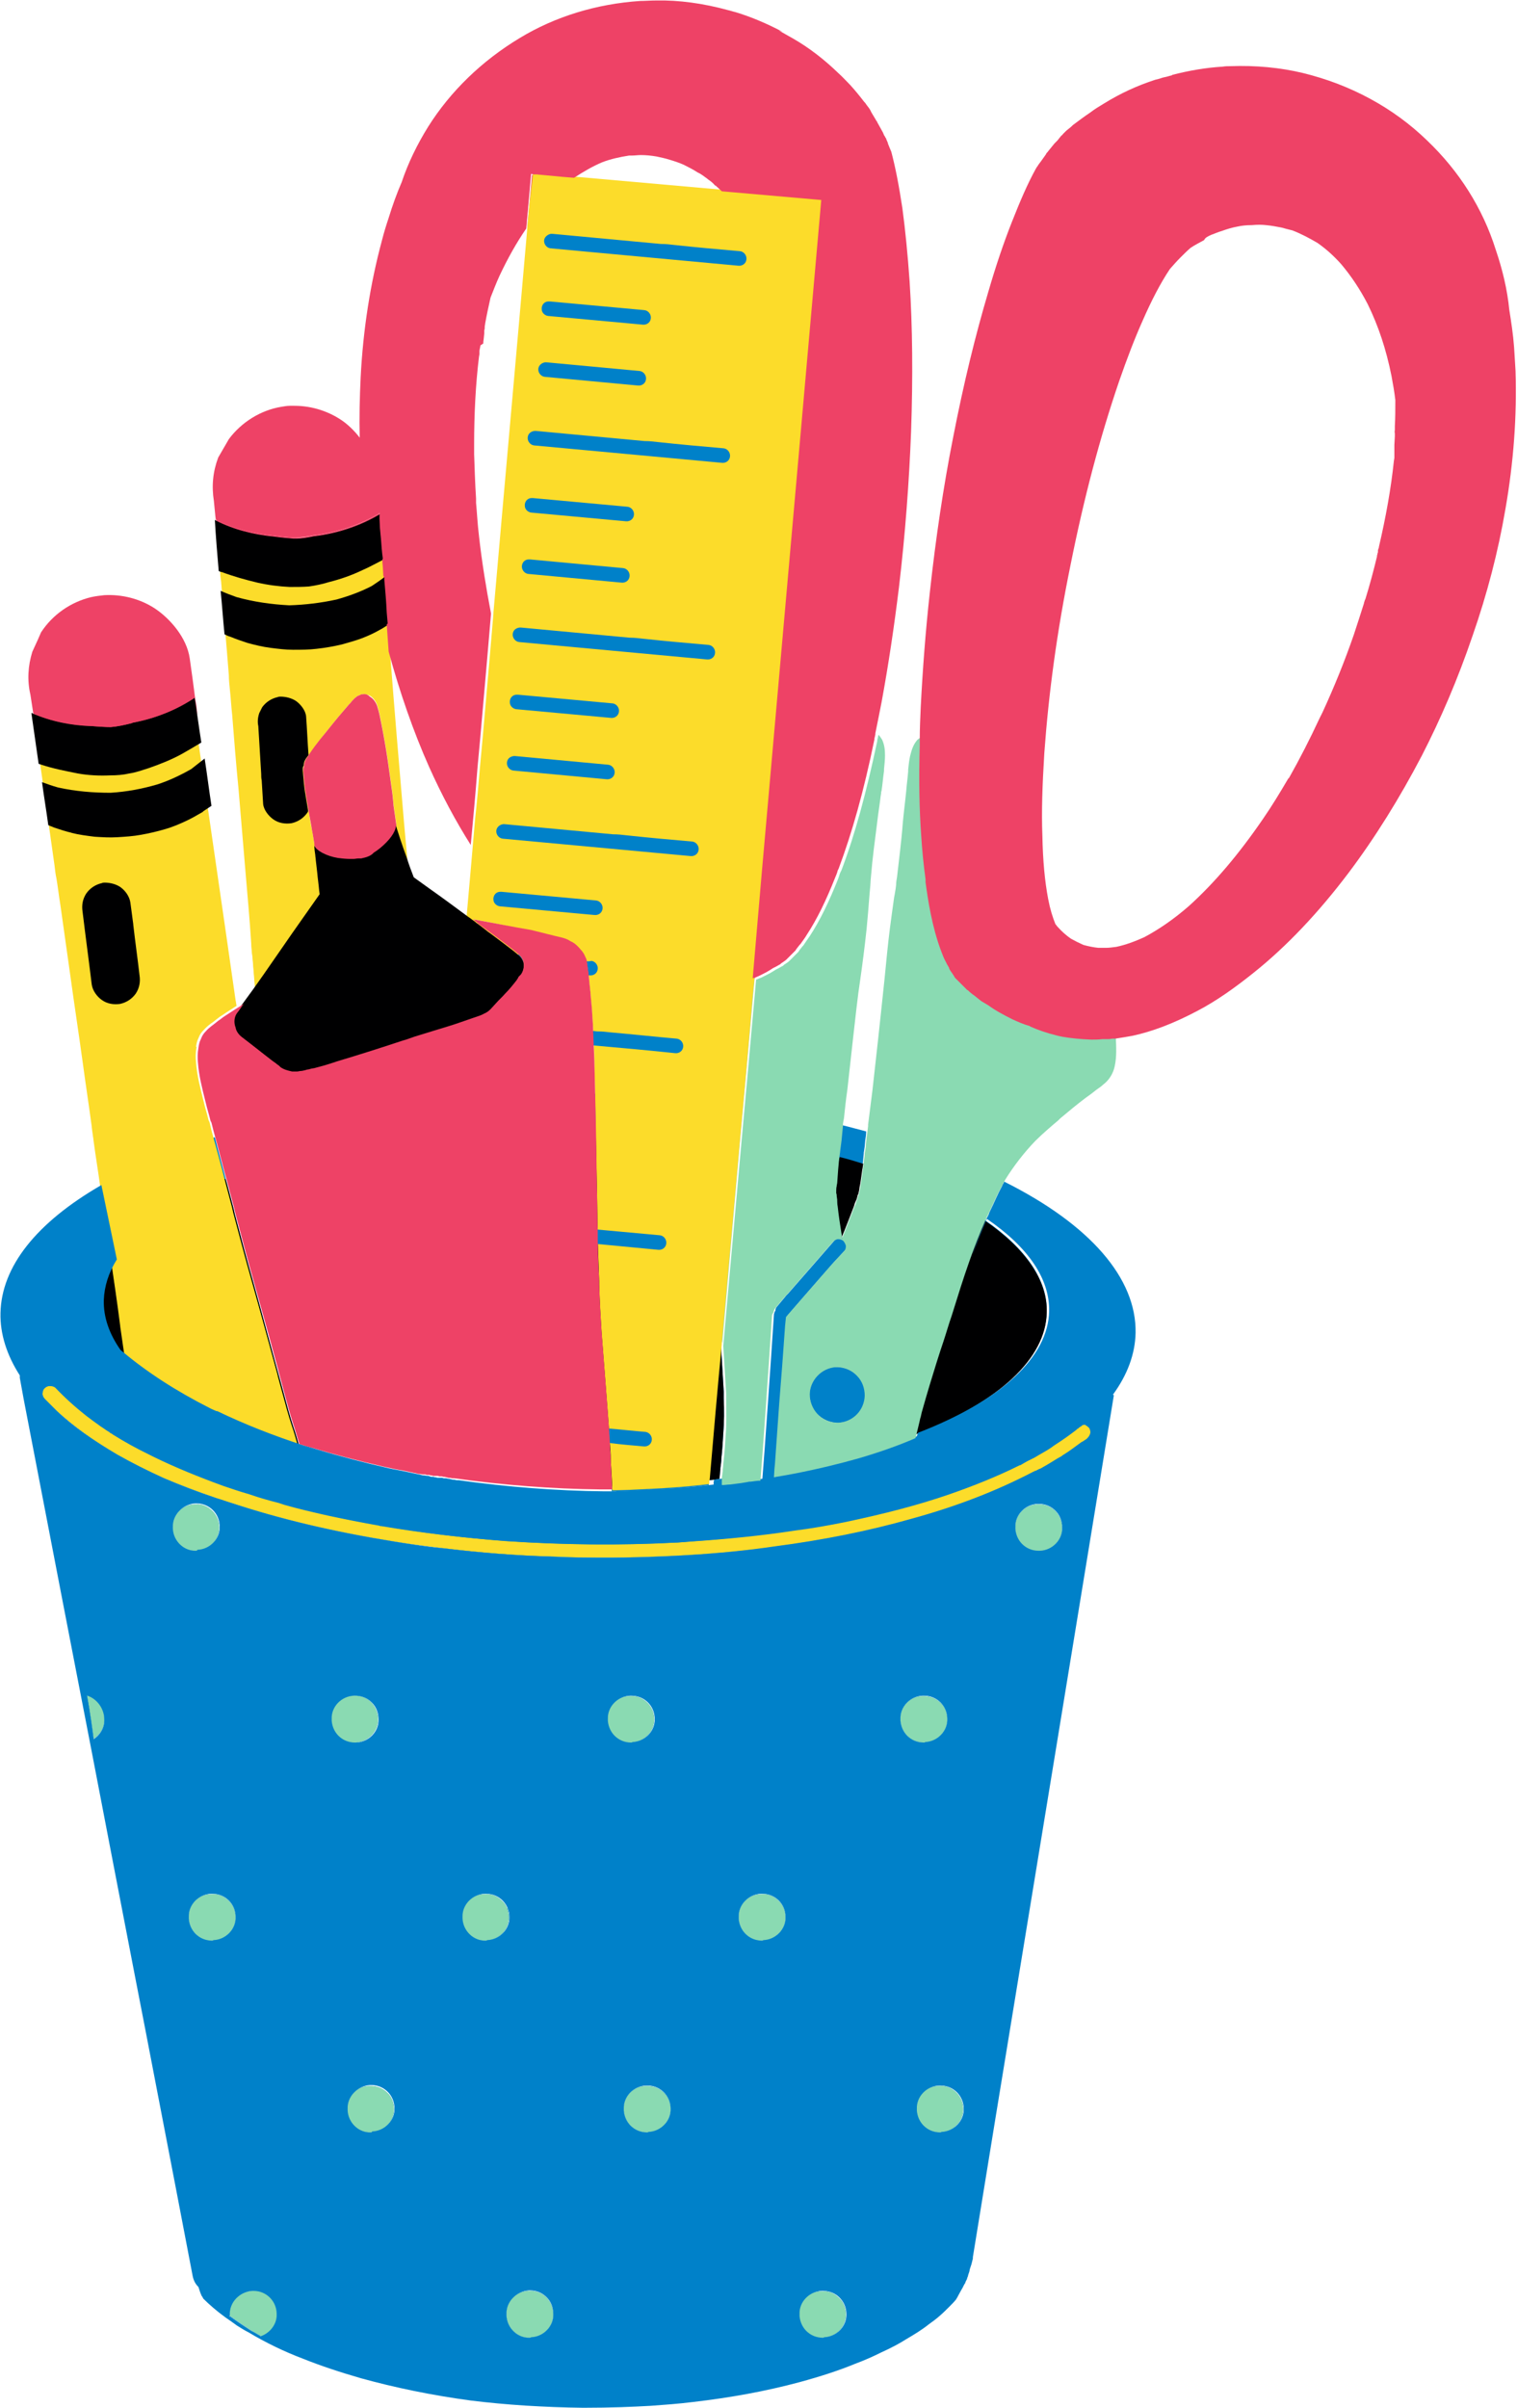 <?xml version="1.0" encoding="UTF-8" standalone="no"?><svg xmlns="http://www.w3.org/2000/svg" xmlns:xlink="http://www.w3.org/1999/xlink" fill="#000001" height="498.4" preserveAspectRatio="xMidYMid meet" version="1" viewBox="-0.1 -0.1 314.2 498.4" width="314.2" zoomAndPan="magnify"><g id="change1_1"><path d="M9.1,287.3c-0.3,0.3-0.4,0.8-0.4,1.2c0,0.5,0.3,0.8,0.6,1.1l0.5,0.5l0.5,0.5l0.1,0.1l0.4,0.4l0.1,0.1 l0.1,0.1l0.3,0.3l0.1,0.1l0.1,0.1l0.1,0.1l0.1,0.1c3.4,3.1,7.5,6.1,12.5,9c3,1.7,6.1,3.3,9.7,4.9c3.3,1.4,7,2.8,10.8,4.1 c1,0.4,2,0.7,3.1,1c10.3,3.4,21.3,6,33.8,8c3.6,0.6,7.1,1,10.3,1.4c7.5,0.9,14.9,1.5,22.2,1.7c2.4,0.1,4.9,0.2,7.4,0.2 c6.8,0.1,14-0.1,21.3-0.5c6.6-0.4,12.6-1,18-1.8c10-1.3,19.5-3.3,28.3-5.7c9.4-2.6,17.7-5.8,25.2-9.7l0.4-0.2l0.3-0.1l0.4-0.2 c0.1,0,0.1-0.1,0.2-0.1c0.2-0.1,0.5-0.2,0.8-0.4c1.1-0.6,2.1-1.2,3-1.8l0.9-0.5l0.1-0.1c0.1-0.1,0.2-0.1,0.3-0.2 c1-0.7,2.2-1.5,3.7-2.6l0.2-0.1l0.2-0.1l0.1-0.1l0.2-0.1l0.1-0.1l0.2-0.1l0.2-0.2c0.4-0.3,0.6-0.6,0.6-1c0.1-0.4,0-0.8-0.2-1.1 c-0.2-0.2-0.4-0.4-0.8-0.6l0-0.1c-0.2,0-0.4-0.1-0.6,0c-0.3,0-0.6,0.1-0.7,0.3l-0.2,0.1l-0.3,0.2l-0.1,0.1l-0.1,0.1l-0.2,0.1 l-0.2,0.2c-0.1,0.1-0.2,0.2-0.3,0.2c-0.1,0.7-0.2,1.3-0.3,2c-0.3-0.4-0.8-0.7-1.2-0.9c-0.7,0.5-1.4,1-2.2,1.5l-0.3,0.2l-0.3,0.2 l-0.4,0.3c-1,0.7-2.2,1.3-3.5,2.1l-0.6,0.3l-1,0.5l-0.7,0.4l-0.5,0.3c-0.1,0-0.1,0.1-0.2,0.1l-0.1,0c-4.6,2.3-9.6,4.3-14.8,6.1 c-6.4,2.2-13.4,4-21.5,5.7c-3.5,0.7-6.9,1.3-10.1,1.7c-7.1,1.1-14.4,1.8-21.8,2.3c-0.9,0.1-1.8,0.1-2.7,0.2 c-11.4,0.6-23.2,0.5-35.1-0.3c-8.8-0.6-17.5-1.7-25.7-3.1l-0.2,0l-0.3-0.1c-3.5-0.6-7.1-1.3-10.7-2.1c-3.1-0.7-6.1-1.4-8.9-2.2 l-0.6-0.2l-0.6-0.2c-2-0.5-4-1.1-6.1-1.8c-2-0.6-3.8-1.2-5.3-1.7c-5.2-1.8-9.9-3.8-14.4-6l-1-0.5c-2.7-1.3-5.3-2.8-7.6-4.2l-0.1-0.1 l-0.2-0.1l-0.2-0.1l-0.1-0.1l-0.1-0.1l-0.2-0.1c-0.5-0.3-1-0.7-1.5-1c-1.1-0.8-2.1-1.5-3-2.2c-2.2-1.7-4.1-3.3-5.8-5.1l0,0 c-0.2,0-0.3,0-0.5,0.1l-0.1-0.8c0,0,0,0,0,0c-0.3-0.3-0.8-0.4-1.2-0.4C9.8,286.7,9.4,286.9,9.1,287.3L9.1,287.3L9.1,287.3z" fill="#0081c9"/></g><g id="change1_2"><path d="M35.6,316c0,0.1,0,0.2,0,0.3c0.1,2.6,2.3,4.7,4.8,4.6c0.1,0,0.2,0,0.3,0c2.6-0.2,4.6-2.3,4.6-4.8 c0-1.3-0.5-2.5-1.4-3.4c-0.9-0.9-2.1-1.5-3.4-1.4c-0.1,0-0.2,0-0.3,0C37.6,311.4,35.6,313.5,35.6,316L35.6,316L35.6,316z" fill="#0081c9"/></g><g id="change1_3"><path d="M210.2,316.1c0,0.1,0,0.3,0,0.4c0.1,1.2,0.6,2.3,1.4,3.1c0.9,0.9,2.1,1.4,3.4,1.4c0.1,0,0.2,0,0.3,0 c2.6-0.2,4.6-2.3,4.6-4.8c0-1.3-0.5-2.5-1.4-3.5c-0.9-0.9-2.1-1.4-3.4-1.4c-0.1,0-0.2,0-0.3,0C212.2,311.4,210.1,313.5,210.2,316.1 L210.2,316.1L210.2,316.1z" fill="#0081c9"/></g><g id="change1_4"><path d="M19.3,359.8c1.4-0.9,2.3-2.5,2.2-4.1c0-2.1-1.4-4.2-3.5-4.9l-0.1,0c0,0,0,0-0.1,0c0,0,0,0,0,0 C18.6,354.6,19,357.5,19.3,359.8L19.3,359.8L19.3,359.8z" fill="#0081c9"/></g><g id="change1_5"><path d="M68.5,355.7c0,0.1,0,0.3,0,0.4c0.1,1.2,0.6,2.3,1.4,3.1c0.9,0.9,2.1,1.5,3.4,1.4c0.1,0,0.2,0,0.3,0 c2.6-0.2,4.6-2.3,4.6-4.8c0-1.3-0.5-2.5-1.4-3.5c-0.9-0.9-2.1-1.4-3.4-1.4c-0.1,0-0.2,0-0.3,0C70.5,351,68.4,353.2,68.5,355.7 L68.5,355.7L68.5,355.7z" fill="#0081c9"/></g><g id="change1_6"><path d="M125.7,355.7c0,0.1,0,0.3,0,0.4c0.1,1.2,0.6,2.3,1.4,3.1c0.9,0.9,2.1,1.5,3.4,1.4c0.1,0,0.2,0,0.3,0 c2.6-0.2,4.6-2.3,4.6-4.8c0-1.3-0.5-2.5-1.4-3.4c-0.9-0.9-2.1-1.5-3.4-1.4c-0.1,0-0.2,0-0.3,0C127.7,351,125.7,353.2,125.7,355.7 L125.7,355.7L125.7,355.7z" fill="#0081c9"/></g><g id="change1_7"><path d="M186.4,355.7c0,0.1,0,0.3,0,0.4c0.1,1.2,0.6,2.3,1.4,3.1c0.9,0.9,2.1,1.4,3.4,1.4c0.1,0,0.2,0,0.3,0 c2.6-0.2,4.6-2.3,4.6-4.8c0-1.3-0.5-2.6-1.4-3.4c-0.9-0.9-2.1-1.4-3.4-1.4c-0.1,0-0.2,0-0.3,0C188.4,351,186.3,353.2,186.4,355.7 L186.4,355.7L186.4,355.7z" fill="#0081c9"/></g><g id="change1_8"><path d="M39,396.7c0,0.1,0,0.3,0,0.4c0.1,1.2,0.6,2.3,1.4,3.1c0.9,0.9,2.1,1.5,3.4,1.4c0.1,0,0.2,0,0.3,0 c2.6-0.2,4.6-2.3,4.6-4.8c0-1.3-0.5-2.5-1.4-3.4c-0.9-0.9-2.1-1.5-3.4-1.4c-0.1,0-0.2,0-0.3,0C40.9,392,38.9,394.2,39,396.7 L39,396.7L39,396.7z" fill="#0081c9"/></g><g id="change1_9"><path d="M95.6,396.7c0,0.1,0,0.2,0,0.3c0.1,2.6,2.3,4.7,4.8,4.6c0.1,0,0.2,0,0.3,0c2.6-0.2,4.6-2.3,4.6-4.8 c0-1.3-0.5-2.6-1.4-3.4c-0.9-0.9-2.1-1.5-3.4-1.4c-0.1,0-0.2,0-0.3,0C97.6,392,95.6,394.2,95.6,396.7L95.6,396.7L95.6,396.7z" fill="#0081c9"/></g><g id="change1_10"><path d="M152.9,396.7c0,0.1,0,0.3,0,0.4c0.1,1.2,0.6,2.3,1.4,3.1c0.9,0.9,2.1,1.5,3.4,1.4c0.1,0,0.2,0,0.3,0 c2.6-0.2,4.6-2.3,4.6-4.8c0-1.3-0.5-2.5-1.4-3.4c-0.9-0.9-2.1-1.5-3.4-1.4c-0.1,0-0.2,0-0.3,0C154.9,392,152.8,394.2,152.9,396.7 L152.9,396.7L152.9,396.7z" fill="#0081c9"/></g><g id="change1_11"><path d="M71.8,436.4c0,0.1,0,0.2,0,0.3c0.1,2.6,2.3,4.7,4.8,4.6c0.1,0,0.2,0,0.3,0c2.6-0.2,4.6-2.3,4.6-4.8 c0-1.3-0.5-2.6-1.4-3.4c-0.9-0.9-2.1-1.4-3.4-1.4c-0.1,0-0.2,0-0.3,0C73.8,431.7,71.8,433.9,71.8,436.4L71.8,436.4L71.8,436.4z" fill="#0081c9"/></g><g id="change1_12"><path d="M129.1,436.4c0,0.1,0,0.3,0,0.4c0.1,1.2,0.6,2.3,1.4,3.1c0.9,0.9,2.1,1.4,3.4,1.4c0.1,0,0.2,0,0.3,0 c2.6-0.2,4.6-2.3,4.6-4.8c0-1.3-0.5-2.6-1.4-3.4c-0.9-0.9-2.1-1.4-3.4-1.4c-0.1,0-0.2,0-0.3,0C131.1,431.7,129,433.9,129.1,436.4 L129.1,436.4L129.1,436.4z" fill="#0081c9"/></g><g id="change1_13"><path d="M189.7,436.4c0,0.1,0,0.3,0,0.4c0.1,1.2,0.6,2.3,1.4,3.1c0.9,0.9,2.1,1.4,3.4,1.4c0.1,0,0.2,0,0.3,0 c2.6-0.2,4.6-2.3,4.6-4.8c0-1.3-0.5-2.5-1.4-3.4c-0.9-0.9-2.1-1.5-3.4-1.4c-0.1,0-0.2,0-0.3,0C191.7,431.7,189.6,433.9,189.7,436.4 L189.7,436.4L189.7,436.4z" fill="#0081c9"/></g><g id="change1_14"><path d="M47.5,478.9l0,0.2l0,0.1l0,0.1l0,0l0,0l0,0l0,0.1l0,0l0.2,0c1.5,1.1,3,2.1,4.4,3c0.6,0.4,1.2,0.7,1.8,1 l0.2,0.1c2-0.7,3.3-2.6,3.3-4.6c0-1.3-0.5-2.6-1.4-3.4c-0.9-0.9-2.1-1.5-3.4-1.4c-0.1,0-0.2,0-0.3,0 C49.5,474.2,47.4,476.4,47.5,478.9L47.5,478.9L47.5,478.9z" fill="#0081c9"/></g><g id="change1_15"><path d="M104.8,478.9c0,0.1,0,0.2,0,0.3c0.1,2.6,2.3,4.7,4.8,4.6c0.1,0,0.2,0,0.3,0c2.6-0.2,4.6-2.3,4.6-4.8 c0-1.3-0.5-2.5-1.4-3.5c-0.9-0.9-2.1-1.4-3.4-1.4c-0.1,0-0.2,0-0.3,0C106.7,474.2,104.7,476.4,104.8,478.9L104.8,478.9L104.8,478.9z" fill="#0081c9"/></g><g id="change1_16"><path d="M165.4,478.9c0,0.1,0,0.3,0,0.4c0.1,1.2,0.6,2.3,1.4,3.1c0.9,0.9,2.1,1.5,3.4,1.4c0.1,0,0.2,0,0.3,0 c2.6-0.2,4.6-2.3,4.6-4.8c0-1.3-0.5-2.6-1.4-3.4c-0.9-0.9-2.1-1.5-3.4-1.4c-0.1,0-0.2,0-0.3,0C167.4,474.2,165.3,476.4,165.4,478.9 L165.4,478.9L165.4,478.9z" fill="#0081c9"/></g><g id="change1_17"><path d="M102.9,396.2c-0.5,0.7-0.8,1.6-0.7,2.5c0.1,0.8,0.5,1.5,1,2c1.3-0.9,2.1-2.4,2.1-4c0-0.6-0.1-1.3-0.3-1.8 C104.2,395,103.4,395.6,102.9,396.2L102.9,396.2L102.9,396.2z" fill="#0081c9"/></g><g id="change1_18"><path d="M123.4,244.6c0.1,3.6,0.1,7.2,0.2,10.7c0,3,0.2,6.3,0.3,10l0,0.7c0.1,3.6,0.3,6.8,0.5,10 c0.3,3.9,0.6,7.7,0.9,11.6c0.3,4,0.6,7.7,0.8,11c0.1,1.2,0.2,2.4,0.2,3.5l0,0.3c0.1,2,0.3,4.1,0.3,6.2c1.2,0,2.4-0.1,3.6-0.1 c1.8-0.1,3.9-0.2,6.1-0.3c3.6-0.2,7.1-0.5,10.4-0.9l0-0.5l0.1-0.5c0.7-0.1,1.4-0.1,2.1-0.3c0.1-0.6,0.1-1.2,0.2-1.9l0-0.3 c0.1-0.7,0.2-1.3,0.2-2c0.2-1.7,0.3-3.4,0.4-5.1c0.2-2.4,0.2-4.9,0.1-7.4l0-0.1l0-0.1l0-0.1l0-0.1l0-0.9c-0.2-3.5-0.4-6.7-0.6-9.8 l3.8-42.5l0.6-6.6c-9.8-1.5-20.1-2.4-30.7-2.8C123.2,232.1,123.3,238.1,123.4,244.6L123.4,244.6L123.4,244.6z" fill="#0081c9"/></g><g id="change1_19"><path d="M20.9,245.3C20.9,245.3,20.9,245.3,20.9,245.3l2.2,15.2c-1.7,2.7-2.6,5.6-2.7,8.4c-0.1,3.5,1.1,7,3.5,10.4 l0.4,0.3c5,4.3,10.9,8.1,18.1,11.7l0.4,0.2l0.7,0.3l0.2,0.1l0.1,0l0.1,0c5.7,2.7,11.7,5,17.9,7.1c-0.4-1.3-0.7-2.5-1.1-3.6 c-0.8-2.4-1.4-4.7-2.1-7.3c-2.1-7.6-4.1-15.1-6.2-22.6c-1.4-4.9-2.7-9.9-3.9-14.4l-0.2-0.9l-0.1-0.4l-1.3-4.9 c-0.8-3.2-1.7-6.4-2.5-9.6C35.3,238.2,27.4,241.5,20.9,245.3L20.9,245.3L20.9,245.3z" fill="#0081c9"/></g><g id="change1_20"><path d="M9.1,287.3c-0.3,0.3-0.4,0.8-0.4,1.2c0,0.5,0.3,0.8,0.6,1.1l0.5,0.5l0.5,0.5l0.1,0.1l0.4,0.4l0.1,0.1 l0.1,0.1l0.3,0.3l0.1,0.1l0.1,0.1l0.1,0.1l0.1,0.1c3.4,3.1,7.5,6.1,12.5,9c3,1.7,6.1,3.3,9.7,4.9c3.3,1.4,7,2.8,10.8,4.1 c1,0.4,2,0.7,3.1,1c3.5,1.2,7.2,2.2,10.9,3.2c17.4,4.4,37.2,6.9,57.8,7.3c7.9,0.1,15.8,0,23.4-0.5c38.6-2.5,69.9-12.7,85-26.5l0,0 c-0.2,0-0.4-0.1-0.6,0c-0.3,0-0.6,0.1-0.7,0.3l-0.2,0.1l-0.3,0.2l-0.1,0.1l-0.1,0.1l-0.2,0.1l-0.2,0.2c-1.3,1-2.7,2-4.1,2.9 l-0.3,0.2l-0.3,0.2l-0.4,0.3c-1,0.7-2.2,1.3-3.5,2.1l-0.6,0.3l-1,0.5l-0.7,0.4l-0.5,0.3c-0.1,0-0.1,0.1-0.2,0.1l-0.1,0 c-4.6,2.3-9.6,4.3-14.8,6.1c-6.4,2.2-13.4,4-21.5,5.7c-3.5,0.7-6.9,1.3-10.1,1.7c-7.1,1.1-14.4,1.8-21.8,2.3 c-0.9,0.1-1.8,0.1-2.7,0.2c-11.4,0.6-23.2,0.5-35.1-0.3c-8.8-0.6-17.5-1.7-25.7-3.1l-0.2,0l-0.3-0.1c-3.5-0.6-7.1-1.3-10.7-2.1 c-3.1-0.7-6.1-1.4-8.9-2.2l-0.6-0.2l-0.6-0.2c-2-0.5-4-1.1-6.1-1.8c-2-0.6-3.8-1.2-5.3-1.7c-5.2-1.8-9.9-3.8-14.4-6l-1-0.5 c-2.7-1.3-5.3-2.8-7.6-4.2l-0.1-0.1l-0.2-0.1l-0.2-0.1l-0.1-0.1l-0.1-0.1l-0.2-0.1c-0.5-0.3-1-0.7-1.5-1c-1.1-0.8-2.1-1.5-3-2.2 c-2.4-1.9-4.6-3.8-6.4-5.8c-0.3-0.3-0.8-0.4-1.2-0.4C9.8,286.7,9.4,286.9,9.1,287.3L9.1,287.3L9.1,287.3z" fill="#0081c9"/></g><g id="change1_21"><path d="M201,259.5c-0.1,0.2-0.1,0.4-0.2,0.5l0.2-0.4l-0.5,1.4c-1.1,3.4-2.2,6.6-3.6,11.1c-0.6,1.8-1.1,3.6-1.7,5.3 l-0.2,0.6l-0.4,1.2l-0.8,2.5c-0.9,2.8-1.9,6.1-3.1,10.4l-0.2,0.9l-0.1,0.3l-0.2,0.9c-0.2,0.6-0.3,1.3-0.5,1.9c0,0.2-0.1,0.4-0.1,0.6 c17.3-6.7,26.9-15.7,27.1-25.2c0.2-6.6-4.3-13.2-12.9-19.1C202.9,254.7,201.9,257.1,201,259.5L201,259.5L201,259.5z" fill="#0081c9"/></g><g id="change1_22"><path d="M174,235.9c-0.1,0.8-0.2,1.6-0.3,2.3l0,0.1c-0.1,1.2-0.3,2.4-0.4,3.6l-0.1,1.4l-0.1,1.4l-0.1,0.5l0,0.1 c0,0.4-0.1,0.7-0.1,1.1l0,0.4c0,0.2,0,0.4,0.1,0.6l0.1,0.7c0,0.5,0.1,0.9,0.1,1.4c0.2,2,0.5,3.9,0.8,5.7c0,0.3,0.1,0.6,0.1,0.8 c0,0,0,0.1,0,0.1c0.2-0.4,0.3-0.8,0.5-1.2c0.6-1.5,1.3-3.3,2.1-5.4c0.1-0.4,0.2-0.7,0.4-1.1l0.1-0.2l0.2-0.7c0-0.2,0.1-0.3,0.2-0.5 l0-0.1l0.1-0.4c0.1-0.4,0.1-0.8,0.2-1.2l0.1-0.5l0.2-1.4l0.2-1.4c0.2-1.1,0.3-2.2,0.4-3.3l0-0.2l0.1-0.6l0.1-0.7l0.1-1.2 c0.1-0.6,0.2-1.3,0.2-1.9c-1.6-0.4-3.3-0.9-5-1.3C174.2,233.9,174.1,234.9,174,235.9L174,235.9L174,235.9z" fill="#0081c9"/></g><g id="change1_23"><path d="M172.8,282.9c-2.9,0.3-5.2,2.7-5.2,5.6c0,1.5,0.5,3,1.6,4.1s2.5,1.7,4,1.8c0.2,0,0.3,0,0.5,0 c3-0.2,5.3-2.6,5.4-5.6c0-1.5-0.5-3-1.6-4.1c-1.1-1.1-2.5-1.7-4-1.8c-0.2,0-0.3,0-0.5,0L172.8,282.9L172.8,282.9L172.8,282.9z" fill="#0081c9"/></g><g id="change2_1"><path d="M123.4,244.6c0.1,3.6,0.1,7.2,0.2,10.7c0,3,0.2,6.3,0.3,10l0,0.7c0.1,3.6,0.3,6.8,0.5,10c0.3,3.9,0.6,7.7,0.9,11.6 c0.3,4,0.6,7.7,0.8,11c0.1,1.2,0.2,2.4,0.2,3.5l0,0.3c0.1,1.7,0.2,3.4,0.3,5.2c7-0.1,13.7-0.6,20.2-1.3l0,0c0.7-0.1,1.4-0.1,2.1-0.3 c0.1-0.6,0.1-1.2,0.2-1.9l0-0.3c0.1-0.7,0.2-1.3,0.2-2c0.2-1.7,0.3-3.4,0.4-5.1c0.2-2.4,0.2-4.9,0.1-7.4l0-0.1l0-0.1l0-0.1l0-0.1 l0-0.9c-0.2-3.5-0.4-6.7-0.6-9.8l3.8-42.5l0-0.3c-9.4-1.4-19.5-2.4-30-2.7C123.3,236.5,123.4,240.5,123.4,244.6L123.4,244.6 L123.4,244.6z" fill="inherit"/></g><g id="change2_2"><path d="M173.4,241.9l-0.1,1.4l-0.1,1.4l-0.1,0.5l0,0.1c0,0.4-0.1,0.7-0.1,1.1l0,0.4c0,0.2,0,0.4,0.1,0.6l0.1,0.7 c0,0.5,0.1,0.9,0.1,1.4c0.2,2,0.5,3.9,0.8,5.7c0,0.3,0.1,0.6,0.1,0.8c0,0,0,0.1,0,0.1c0.2-0.4,0.3-0.8,0.5-1.2 c0.6-1.5,1.3-3.3,2.1-5.4c0.1-0.4,0.2-0.7,0.4-1.1l0.1-0.2l0.2-0.7c0-0.2,0.1-0.3,0.2-0.5l0-0.1l0.1-0.4c0.1-0.4,0.1-0.8,0.2-1.2 l0.1-0.5l0.2-1.4l0.2-1.4c0.1-0.4,0.1-0.8,0.2-1.2c-1.6-0.5-3.2-1-4.9-1.4C173.5,240.4,173.5,241.2,173.4,241.9L173.4,241.9 L173.4,241.9z" fill="inherit"/></g><g id="change2_3"><path d="M201.1,259.3c-0.1,0.3-0.2,0.5-0.3,0.8l0.2-0.4l-0.5,1.4c-1.1,3.4-2.2,6.6-3.6,11.1c-0.6,1.8-1.1,3.6-1.7,5.3l-0.2,0.6 l-0.4,1.2l-0.8,2.5c-0.9,2.8-1.9,6.1-3.1,10.4l-0.2,0.9l-0.1,0.3l-0.2,0.9c-0.2,0.6-0.3,1.2-0.5,1.9c0,0.2-0.1,0.4-0.1,0.6 c17.3-6.7,26.9-15.7,27.1-25.2c0.2-6.6-4.3-13.2-12.9-19.1C202.9,254.6,202,256.9,201.1,259.3L201.1,259.3L201.1,259.3z" fill="inherit"/></g><g id="change2_4"><path d="M172.8,282.9c-2.9,0.3-5.2,2.7-5.2,5.6c0,1.5,0.5,3,1.6,4.1s2.5,1.7,4,1.8c0.2,0,0.3,0,0.5,0c3-0.2,5.3-2.6,5.4-5.6 c0-1.5-0.5-3-1.6-4.1c-1.1-1.1-2.5-1.7-4-1.8c-0.2,0-0.3,0-0.5,0L172.8,282.9L172.8,282.9L172.8,282.9z" fill="inherit"/></g><g id="change2_5"><path d="M23.1,260.4L23.1,260.4c-1.7,2.8-2.6,5.6-2.7,8.5c-0.1,3.5,1.1,7,3.5,10.4l0.4,0.3c5,4.3,10.9,8.1,18.1,11.7l0.4,0.2 l0.7,0.3l0.2,0.1l0.1,0l0.1,0c5.7,2.7,11.7,5,17.9,7.1c-0.4-1.3-0.7-2.5-1.1-3.6c-0.8-2.4-1.4-4.7-2.1-7.3 c-2.1-7.6-4.1-15.1-6.2-22.6c-1.4-4.9-2.7-9.9-3.9-14.4l-0.2-0.9l-0.1-0.4l-1.3-4.9c-0.1-0.3-0.2-0.7-0.3-1 C35.3,248.4,27.1,254.1,23.1,260.4L23.1,260.4L23.1,260.4z" fill="inherit"/></g><g id="change3_1"><path d="M172.8,282.9c-2.9,0.3-5.2,2.7-5.2,5.6c0,1.5,0.5,3,1.6,4.1s2.5,1.7,4,1.8c0.2,0,0.3,0,0.5,0 c3-0.2,5.3-2.6,5.4-5.6c0-1.5-0.5-3-1.6-4.1c-1.1-1.1-2.5-1.7-4-1.8c-0.2,0-0.3,0-0.5,0L172.8,282.9L172.8,282.9L172.8,282.9z" fill="#8adab2"/></g><g id="change3_2"><path d="M129.4,200.3c-0.2,0.5-0.3,1.1-0.5,1.6c-0.7,2.3-1.5,4.6-1.6,7.1c-0.1,1.6,0.4,3.1,1.4,4.3 c0.4,0.4,0.7,0.8,1.1,1.2l0.3,0.4c0.6,0.6,1.1,1.3,1.7,1.9c1.3,1.6,2.7,3.3,4.1,5.3l0.3,0.4c1.3,1.7,2.6,3.5,3.7,5.3 c1.7,2.9,3.2,6,4.2,9.2c0.8,2.7,1.3,5.4,1.9,8c0.7,3.3,1.2,6.8,1.6,10.4c0.4,3.8,0.7,7.7,1,11.6c0.1,1.9,0.3,3.7,0.4,5.6 c0.1,1.5,0.2,3,0.4,4.5c0,0.2,0,0.5,0.1,0.8l3.7-42.2l1.3-14.3l1.7-19c0,0,0,0,0,0l0,0c0,0,0,0,0,0l0.3-3.4 c-0.6,0.4-1.2,0.8-1.8,1.2c-1,0.6-2.4,1.4-3.9,1.9l-1.7,0.6c-1.3,0.4-2.7,0.8-4.1,0.9c-1.3,0-2.6,0-3.9-0.1c0-0.4-0.2-0.8-0.3-1.1 c-0.4-0.8-1.1-1.5-1.9-1.8c-0.1,0-0.1,0-0.2-0.1c-0.8-0.2-1.6-0.2-2.4,0.2c-0.1,0.1-0.3,0.1-0.4,0.2c-0.2-1.2-1-2.2-2.1-2.6 c-0.1,0-0.1,0-0.2-0.1c-0.4-0.1-0.8-0.2-1.2-0.1C131.1,198.2,129.8,199.1,129.4,200.3L129.4,200.3L129.4,200.3z" fill="#8adab2"/></g><g id="change3_3"><path d="M172.8,282.9c-2.9,0.3-5.2,2.7-5.2,5.6c0,1.5,0.5,3,1.6,4.1s2.5,1.7,4,1.8c0.2,0,0.3,0,0.5,0 c1.6-0.1,3.1-0.9,4.1-2.1c0.4-1,0.9-2.1,1.3-3.1c0-0.1,0-0.3,0-0.4c0-1.5-0.5-3-1.6-4.1c-1.1-1.1-2.5-1.7-4-1.8c-0.2,0-0.3,0-0.5,0 L172.8,282.9L172.8,282.9L172.8,282.9z" fill="#8adab2"/></g><g id="change4_1"><path d="M109.5,42.7l-0.4,4.4c0.8-1.2,1.7-2.4,2.6-3.5c2.3-2.7,4.7-4.9,7.2-6.8l-2.4-0.2l-5.3-0.5l-0.2,0l-0.4,0 l-0.5,0L109.5,42.7L109.5,42.7L109.5,42.7z" fill="#ee4266"/></g><g id="change4_2"><path d="M152.5,42.3c0.4,0.8,0.8,1.7,1.2,2.7c1.3,3.5,2.4,7.6,3.3,12.3c0.8,4.1,1.4,8.5,2,13.3l0,0l0,0.1 c1.3,12.3,1.7,25.2,1.2,39.5c-0.5,14-1.6,26.8-3.6,39c-1.1,6.5-2.2,11.8-3.5,16.8c-1.3,5-2.7,9-4.2,12.5c-0.9,1.9-1.7,3.4-2.7,4.7 l-0.1,0.1c-0.2,0.1-0.3,0.3-0.5,0.4c-1,0.7-2.1,1.3-3.2,1.7c-1,0.3-1.9,0.6-2.9,0.7c0,0-0.1,0-0.1,0c-1,0.1-2,0-3-0.1 c-0.4-0.1-0.8-0.2-1.2-0.3c-0.1,0-0.2-0.1-0.3-0.1l-0.1,0c-0.7-0.2-1.3-0.4-2-0.7c-1.8-0.9-3.4-1.9-5.2-3.3c-2.6-2.3-5.1-5-7.6-8.5 c-4.1-5.9-7.6-12.7-10.8-21c-1.1-3-2.2-6.1-3.1-9.3l0-0.1l0-0.1c-1.3-4.3-2.4-8.8-3.4-13.4l-0.1-0.4c0-0.1,0-0.1,0-0.2l0-0.2l0-0.2 l-0.1-0.3c-0.1-0.3-0.1-0.6-0.2-0.9l-0.8,9.3l-1.4,16l-0.6,6.5c-0.4,4.5-0.8,9-1.2,13.5l-0.2,2.5c1.9,3,3.9,5.8,5.9,8.5 c3.2,4.1,6.3,7.4,9.5,10.2c0,0,0.1,0.1,0.1,0.1c1,0.2,2,0.5,3.1,0.7c0.3,0.1,0.7,0.2,1.1,0.4c0.3,0.1,0.5,0.2,0.7,0.4 c0.3,0.1,0.5,0.3,0.7,0.4c0.5,0.4,0.9,0.8,1.3,1.3c0.4,0.5,0.6,0.9,0.9,1.4c0.1,0.2,0.2,0.5,0.3,0.7c0,0.3,0.1,0.5,0.1,0.8 c1.2,0.7,2.4,1.4,3.6,1.9c1.6,0.7,3.7,1.7,5.9,2.3c0.8,0.2,1.5,0.4,2.2,0.6c2.9,0.6,5.2,0.9,7.3,0.8c2.1-0.1,4-0.2,5.7-0.6 c1.4-0.1,2.7-0.2,3.8-0.5c2-0.5,3.8-1,5.5-1.7c0.2-0.1,0.3-0.1,0.5-0.2c0,0,0,0,0,0l0,0c0,0,0,0,0,0l1.9-22.1l12.3-139l-20.6-1.8 C150.7,40.4,151.6,41.3,152.5,42.3L152.5,42.3L152.5,42.3z" fill="#ee4266"/></g><g id="change4_3"><path d="M78.4,106.3c-0.9,0.5-1.8,1-2.8,1.5c1,8.5,2.4,16.3,4.3,23.8c0.3,1,0.5,2,0.8,3l-0.2-2.6l-0.2-2.9l0.2-0.1 l-0.2-2.3c-0.2-2.2-0.4-4.5-0.5-6.8l0-0.3l0,0.1l0-0.3l0-0.3l-0.1,0.1l-0.1,0l0,0l0,0l-0.1-1.8l-0.1-1.2l0-0.1l0-0.5l0.1,0 c-0.1-1.4-0.2-2.8-0.4-4.2l-0.2-2.1l-0.1-2l0-0.4l0-0.4l0-0.4L78.4,106.3L78.4,106.3L78.4,106.3z" fill="#ee4266"/></g><g id="change4_4"><path d="M156.7,180.3c-0.3,0.8-0.3,1.8,0,2.6c0.2,0.5,0.5,1,1,1.4l0.4-4l0.1-1.6C157.5,179.1,157,179.6,156.7,180.3 L156.7,180.3L156.7,180.3z" fill="#ee4266"/></g><g id="change4_5"><path d="M152.4,42.9c0.7,1.1,1.3,2.3,1.9,3.4c0.3,0.7,0.7,1.5,1,2.2c0.4,1.1,0.8,2.1,1.1,3.2 c0.6,1.7,2.5,2.7,4.3,2.1c1.7-0.6,2.7-2.5,2.1-4.3c-0.8-2.4-1.7-4.8-2.9-7c-0.4-0.8-0.9-1.6-1.3-2.4l-8.5-0.8 C150.9,40.7,151.6,41.8,152.4,42.9L152.4,42.9L152.4,42.9z" fill="#ee4266"/></g><g id="change1_24"><path d="M172.8,282.9c-2.9,0.3-5.2,2.7-5.2,5.6c0,1.5,0.5,3,1.6,4.1s2.5,1.7,4,1.8c0.2,0,0.3,0,0.5,0 c3-0.2,5.3-2.6,5.4-5.6c0-1.5-0.5-3-1.6-4.1c-1.1-1.1-2.5-1.7-4-1.8c-0.2,0-0.3,0-0.5,0L172.8,282.9L172.8,282.9L172.8,282.9z" fill="#0081c9"/></g><g id="change5_1"><path d="M27.3,149.4l-0.2,0.1c-1.6,0.4-3,0.7-4.3,0.8c-1.2,0-2.5-0.1-3.9-0.2c-3.4-0.1-6.7-0.7-9.7-1.6 c-0.2,0.4-0.3,0.7-0.5,1c-0.7,2.1-0.9,4.2-0.8,6.3c0,0.7,0.1,1.4,0.3,2.1c0.1,0.7,0.2,1.4,0.3,2.1c0.9,6.4,1.8,12.8,2.7,19.1 c0.1,0.9,0.2,1.8,0.4,2.7c0.3,1.8,0.5,3.6,0.8,5.4c0.7,5,1.4,10,2.1,14.9c0.8,5.8,1.7,11.7,2.5,17.5c0.6,4.5,1.3,9,1.9,13.5 c0,0,0,0.1,0,0.1c0.1,1,0.3,2,0.4,3c0.4,3,0.9,6,1.3,8.9c0,0,0,0,0,0l0,0c0,0,0,0,0,0l2.2,15.1c0,0,0,0,0,0c0.7,4.7,1.4,9.5,2,14.2 c0,0,0,0.1,0,0.1c0.3,2.1,0.6,4.1,0.9,6.2c4.6,3.7,10,7.1,16.3,10.3l0.4,0.2l0.7,0.3l0.2,0.1l0.1,0l0.1,0c1.4,0.7,2.8,1.3,4.3,1.9 c3.5-1.2,6.5-3.6,8.5-6.7c0.4-0.7,0.7-1.5,1.1-2.2c-1.8-6.5-3.5-13-5.4-19.4c-1.4-4.9-2.7-9.9-3.9-14.4l-0.2-0.9l-0.1-0.4l-1.3-4.9 c-0.9-3.6-1.9-7.2-2.9-10.8l-0.4-1.7l-0.1-0.2l-0.1-0.2c-0.3-1.3-0.7-2.5-1-3.8l-0.1-0.4c-0.6-2.4-1.3-5.1-1.5-7.8 c-0.1-1-0.1-2,0.1-3.1c0.1-0.7,0.2-1.2,0.5-1.8c0.3-0.8,0.6-1.2,1.1-1.7c0.6-0.7,1.4-1.3,2-1.7l0.5-0.4c0.5-0.4,0.9-0.7,1.4-1 c1-0.7,2-1.3,2.9-1.9c-0.1-0.4-0.1-0.7-0.2-1.1c-2.6-18.3-5.3-36.5-7.9-54.8c0,0,0,0,0-0.1c-0.1-0.5-0.1-1-0.2-1.5 c-0.3-2-1.2-4-2.5-5.8C35.3,147.2,31.4,148.6,27.3,149.4L27.3,149.4L27.3,149.4z" fill="#fcdc2a"/></g><g id="change5_2"><path d="M49,209.7c-0.6,0.9-0.8,2-0.3,3c0.1,0.8,0.6,1.5,1.2,1.9c0.2,0.1,0.3,0.2,0.5,0.4c-0.1-0.4-0.1-0.8-0.2-1.2 c-0.2-1.6-0.5-3.2-0.7-4.8C49.3,209.3,49.2,209.5,49,209.7L49,209.7L49,209.7z" fill="#fcdc2a"/></g><g id="change5_3"><path d="M32.2,216.5c-4.2,1-8,3.6-10.4,7.3c-0.6,1.3-1.2,2.6-1.9,3.9c-0.9,2.9-1.1,5.9-0.4,8.9 c0.4,2.9,0.8,5.7,1.2,8.6c0,0,0,0,0,0l0,0c0,0,0,0,0,0l2.2,15.1c0,0,0,0,0,0c1,6.8,2,13.7,2.9,20.5c4.6,3.7,10,7.1,16.3,10.3 l0.4,0.2l0.7,0.3l0.2,0.1l0.1,0l0.1,0c5.7,2.7,11.7,5,17.9,7.1c-0.4-1.3-0.7-2.5-1.1-3.6c-0.8-2.4-1.4-4.7-2.1-7.3 c-2.1-7.6-4.1-15.1-6.2-22.6c-1.4-4.9-2.7-9.9-3.9-14.4l-0.2-0.9l-0.1-0.4l-1.3-4.9c-0.9-3.6-1.9-7.2-2.9-10.8l-0.4-1.7l-0.1-0.2 l-0.1-0.2c-0.3-1.3-0.7-2.5-1-3.8l-0.1-0.4c-0.6-2.4-1.3-5.1-1.5-7.8c-0.1-1-0.1-2,0.1-3.1c0,0,0-0.1,0-0.1c-2-0.6-4-0.8-6.1-0.7 C34,216.2,33.1,216.3,32.2,216.5L32.2,216.5L32.2,216.5z" fill="#fcdc2a"/></g><g id="change4_6"><path d="M27.3,149.4l-0.2,0.1c-1.6,0.4-3,0.7-4.3,0.8c-1.2,0-2.5-0.1-3.9-0.2c-4.1-0.1-8.2-0.9-11.7-2.4 c0,0.3,0,0.5-0.1,0.8c-0.2,4.4,1.4,8.8,4.4,12.1c1.1,0.9,2.2,1.8,3.3,2.8c2.6,1.6,5.3,2.5,8.4,2.7c1.5-0.1,3-0.3,4.5-0.4 c2.9-0.7,5.4-2,7.6-4c3.3-3,5.2-7.2,5.4-11.7c0.1-1.9-0.2-3.8-0.7-5.7C36.4,146.8,32,148.5,27.3,149.4L27.3,149.4L27.3,149.4z" fill="#ee4266"/></g><g id="change4_7"><path d="M27.3,149.4l-0.2,0.1c-1.6,0.4-3,0.7-4.3,0.8c-1.2,0-2.5-0.1-3.9-0.2c-4.3-0.1-8.5-1-12.1-2.5 c0.2,1.5,0.4,3,0.6,4.4c0.6,4.1,3.9,8.2,7.3,10.4c3.8,2.4,8.5,3.3,12.9,2.2c4.2-1,8-3.6,10.4-7.3c0.6-1.3,1.2-2.6,1.9-3.9 c0.9-2.9,1.1-5.9,0.4-8.9c0-0.1,0-0.2,0-0.3C36.5,146.7,32,148.5,27.3,149.4L27.3,149.4L27.3,149.4z" fill="#ee4266"/></g><g id="change5_4"><path d="M12.1,155.5c-1.2,0.5-2.1,1.6-2.6,2.8c-0.5,1.3-0.4,2.7,0.1,3.9c0.5,1.1,1.6,2.3,2.8,2.6 c3.5,0.9,7,1.9,10.5,2.6c1.3,0.2,2.7-0.3,3.7-1.1c1-0.8,1.7-2.1,1.8-3.4c0.1-1.3-0.3-2.7-1.1-3.7c-0.9-1.1-2-1.6-3.4-1.8 c-0.6-0.1-1.1-0.2-1.7-0.3c-2.1-0.5-4.1-1.1-6.2-1.6c-0.4-0.1-0.9-0.2-1.3-0.3c-0.3,0-0.6,0-0.8,0C13.3,155.1,12.7,155.3,12.1,155.5 L12.1,155.5L12.1,155.5z" fill="#fcdc2a"/></g><g id="change5_5"><path d="M21.6,158.6c-0.3,2.7,1.6,4.9,4.1,5.4c0.7,1.4,1.4,2.8,2.1,4.1c1.2,2.5,4.1,3.6,6.7,2.5 c2.4-1.1,3.7-4.2,2.5-6.7c-0.6-1.1-1.1-2.2-1.7-3.4c-0.7-1.4-1.4-2.8-2.5-3.9c-0.8-0.8-1.7-1.6-2.8-2c-0.9-0.3-1.9-0.5-2.9-0.7 c-0.3,0-0.6-0.1-0.9,0C23.8,154.2,21.8,156.3,21.6,158.6L21.6,158.6L21.6,158.6z M25.2,163.5c0.1,0,0.1,0.1,0.2,0.1 C25.4,163.6,25.3,163.6,25.2,163.5L25.2,163.5L25.2,163.5z" fill="#fcdc2a"/></g><g id="change5_6"><path d="M32.1,152.5c-2.8,0.5-4.5,3.1-4.1,5.8c0.2,1.2,0.3,2.4,0.6,3.7c0.3,1.3,0.7,2.6,1.1,3.9 c0.4,1.2,0.7,2.3,1.1,3.5c0.4,1.2,1.7,2.2,2.8,2.6c1.3,0.5,2.7,0.4,3.9-0.1c1.2-0.5,2.1-1.6,2.6-2.8c0.5-1.4,0.3-2.6-0.1-3.9 c-0.3-0.8-0.6-1.7-0.8-2.5c-0.6-2-0.9-3.9-1.2-6c-0.4-2.5-2.8-4.3-5.3-4.2C32.5,152.5,32.3,152.5,32.1,152.5L32.1,152.5L32.1,152.5z" fill="#fcdc2a"/></g><g id="change5_7"><path d="M32.6,150.8c-0.9,0.8-1.8,2.2-1.8,3.4c0.1,2,0.1,4,0.1,6c0,2.3,0.1,4.6,0.3,6.9c0.1,1.2,1.1,2.5,2,3.2 c1.1,0.8,2.5,1.1,3.8,0.9c1.3-0.2,2.5-1,3.2-2c0.2-0.4,0.4-0.8,0.6-1.1c0.3-0.9,0.4-1.8,0.3-2.7c-0.1-1.1-0.1-2.3-0.2-3.4 c0-2.3,0-4.5-0.1-6.8c0-0.5,0-0.9,0-1.4c-0.2-0.9-0.5-1.7-1.1-2.3c-0.8-1-2.1-1.7-3.4-1.8c-0.3,0-0.5,0-0.8,0 C34.4,149.8,33.4,150.1,32.6,150.8L32.6,150.8L32.6,150.8z" fill="#fcdc2a"/></g><g id="change2_6"><path d="M40.2,144.2L40.2,144.2c-3.7,2.6-8.1,4.4-12.9,5.3l-0.2,0.1c-1.6,0.4-3,0.7-4.3,0.8c-1.2,0-2.5-0.1-3.9-0.2 c-4.3-0.1-8.5-1-12.2-2.6l0,0c-0.1-0.1-0.2-0.1-0.3-0.1c0.5,3.5,1,7,1.5,10.5c0.2,0.1,0.4,0.1,0.6,0.2c2.4,0.8,5,1.3,7.5,1.8 c2.2,0.4,4.5,0.5,6.7,0.4c1.4,0,2.7-0.1,4-0.4c1.4-0.2,2.7-0.7,4-1.1c2.3-0.8,4.6-1.7,6.8-2.9c1.4-0.8,2.8-1.6,4.1-2.4 c-0.5-3.1-0.9-6.3-1.4-9.4C40.3,144.1,40.2,144.1,40.2,144.2L40.2,144.2L40.2,144.2z" fill="inherit"/></g><g id="change2_7"><path d="M39.5,159.1c-2.3,1.3-4.6,2.4-7.1,3.2c-3.1,0.9-6.3,1.5-9.6,1.7c-3.7,0-7.3-0.3-10.9-1.1c-1.1-0.3-2.2-0.7-3.3-1.1 c0.4,3,0.9,5.9,1.3,8.9c0.4,0.2,0.8,0.3,1.2,0.5c1.2,0.4,2.4,0.8,3.7,1.1c0,0,0,0-0.1,0c1.6,0.4,3.2,0.6,4.8,0.8 c1.6,0.1,3.1,0.2,4.7,0.1c0,0,0,0,0,0c0,0,0,0,0,0c0,0,0,0,0,0c1.6-0.1,3.3-0.2,4.9-0.5c1.7-0.3,3.4-0.7,5.1-1.2 c1.4-0.4,2.8-1,4.1-1.6c1.3-0.6,2.5-1.3,3.7-2c0,0,0,0-0.1,0c0.6-0.4,1.2-0.8,1.8-1.2c-0.5-3.2-0.9-6.5-1.4-9.7c0,0,0,0,0,0 c0,0,0,0,0,0c0,0,0,0,0-0.1C41.3,157.7,40.4,158.4,39.5,159.1L39.5,159.1L39.5,159.1z M24,173.2C24,173.2,24,173.2,24,173.2 C24,173.2,24,173.2,24,173.2L24,173.2L24,173.2z" fill="inherit"/></g><g id="change5_8"><path d="M46.5,109.8c-0.8,2-1.2,4.1-1.1,6.3c0,0.7,0.1,1.4,0.1,2.1c0,0.7,0.1,1.4,0.2,2.1c0.5,6.5,1.1,12.9,1.6,19.4 c0,0.9,0.1,1.8,0.2,2.8c0.2,1.8,0.3,3.7,0.5,5.5c0.4,5.1,0.8,10.1,1.3,15.2c0.5,5.9,1,11.9,1.5,17.8c0.4,4.6,0.8,9.1,1.1,13.7 c0,0,0,0.1,0,0.1c0.1,1,0.2,2,0.3,3c0.6,6.6,1.1,13.3,1.7,19.9c0.8,0.6,1.6,1.3,2.4,1.9l0.4,0.3l0.3,0.2l0.5,0.4l0.3,0.2L58,221 c0.7,0.6,1.5,0.7,2.4,0.9c0.1,0,0.3,0,0.4,0c0.2,0,0.4,0,0.6,0c0.2,0,0.4,0,0.7-0.1c0.4,0,0.7-0.1,1.1-0.2l0.3-0.1 c0.3-0.1,0.6-0.1,0.9-0.2l0.6-0.1c1.3-0.3,2.6-0.7,3.8-1.1l0.9-0.3c4.8-1.4,9.7-3,13.6-4.3l0.7-0.2l1.7-0.6c0.5-0.2,1.1-0.3,1.6-0.5 c-0.6-7.5-1.2-14.9-1.9-22.4c0-0.9-0.1-1.8-0.2-2.7c-0.3-4-0.7-8.1-1-12.1c-0.2-2.2-0.4-4.4-0.6-6.6c-1-11.7-2-23.5-2.9-35.2 c0-0.1,0-0.2-0.1-0.2l-0.2-2.8l-0.2-2.9l0,0c-0.3-3.3-0.5-6.6-0.8-9.9l0,0l0,0l0,0l-0.1-1.8l-0.1-1.2l0-0.1l0-0.2 c0-0.5-0.1-0.9-0.1-1.4c0,0,0,0,0-0.1c0-0.5-0.1-1-0.1-1.5c-0.2-2-1-4.1-2.1-5.9c-3.5,1.8-7.5,3.1-11.8,3.6c0,0-0.1,0-0.1,0 c-1.4,0.3-2.6,0.5-3.7,0.5l-0.5,0l-0.1,0c-1.3-0.1-2.5-0.2-3.9-0.4c-3.4-0.3-6.7-1.1-9.7-2.2C46.8,109.1,46.7,109.5,46.5,109.8 L46.5,109.8L46.5,109.8z M72.4,177.7c-0.8,0-1.6,0-2.5-0.2c-2.4-0.4-4.4-1.5-4.9-2.6l0-0.2l0-0.2l-0.3-1.8l-0.2-1.1 c-0.3-1.3-0.5-2.7-0.7-4c-0.3-1.7-0.5-3-0.7-4.2c-0.2-1.5-0.3-3.1-0.4-4.1c0-0.3,0-0.7,0.2-0.9c0-0.4,0.1-0.9,0.3-1.2 c1.2-1.9,2.6-3.7,4.1-5.6c1.2-1.5,2.4-3,3.7-4.5l0.6-0.7l0.6-0.7l0.3-0.3c0.2-0.3,0.5-0.6,0.8-0.9c0.2-0.2,0.4-0.3,0.6-0.5 c0.2-0.1,0.4-0.2,0.7-0.3c0.2-0.1,0.3-0.1,0.5-0.1c0.5,0,1,0.1,1.4,0.3c0.7,0.4,1.2,1.1,1.5,1.9c0.4,1.2,0.6,2.3,0.8,3.3 c0.5,2.6,1,5.3,1.4,8c0.3,2.1,0.6,4.3,0.9,6.4l0.1,0.8l0.1,1l0.1,1.1l0.5,3.5l0.1,0.7l-0.1,0.1c-0.1,1.3-1.3,3-3.2,4.5 c-0.5,0.4-0.9,0.7-1.4,1c-0.5,0.5-1.2,0.8-2.2,1.1l-0.4,0.1l-0.2,0l-0.2,0c0,0-0.1,0-0.1,0l-0.1,0c-0.3,0-0.6,0.1-1,0.1 C72.9,177.7,72.7,177.7,72.4,177.7L72.4,177.7L72.4,177.7z" fill="#fcdc2a"/></g><g id="change5_9"><path d="M66.1,178.6c-4.3,0.7-8.3,3.2-10.9,6.7c-0.7,1.3-1.4,2.6-2.1,3.8c-1.1,2.9-1.4,5.9-0.9,9 c0.5,6.5,1.1,13,1.6,19.6c0.8,0.6,1.6,1.3,2.4,1.9l0.4,0.3l0.3,0.2l0.5,0.4l0.3,0.2L58,221c0.7,0.6,1.5,0.7,2.4,0.9 c0.1,0,0.3,0,0.4,0c0.2,0,0.4,0,0.6,0c0.2,0,0.4,0,0.7-0.1c0.4,0,0.7-0.1,1.1-0.2l0.3-0.1c0.3-0.1,0.6-0.1,0.9-0.2l0.6-0.1 c1.3-0.3,2.6-0.7,3.8-1.1l0.9-0.3c4.8-1.4,9.7-3,13.6-4.3l0.7-0.2l1.7-0.6c0.5-0.2,1.1-0.3,1.6-0.5c-0.6-7.2-1.2-14.4-1.8-21.6 c-0.3-4.2-3.4-8.5-6.7-10.9c-2.9-2.1-6.5-3.3-10.1-3.3c-0.3,0-0.7,0-1,0C67.2,178.4,66.6,178.5,66.1,178.6L66.1,178.6L66.1,178.6z" fill="#fcdc2a"/></g><g id="change4_8"><path d="M45,108.7c-0.5,4.5,0.9,9,3.7,12.4c1,1,2.1,2,3.1,3c2.5,1.8,5.2,2.9,8.3,3.2c1.5,0,3-0.1,4.5-0.1 c2.9-0.5,5.6-1.7,7.9-3.6c3.5-2.8,5.7-7,6.2-11.4c0.2-1.9,0.1-3.9-0.4-5.7c-3.8,2.3-8.4,3.8-13.2,4.4c0,0-0.1,0-0.1,0 c-1.4,0.3-2.6,0.5-3.7,0.5l-0.5,0l-0.1,0c-1.3-0.1-2.5-0.2-3.9-0.4c-4.2-0.4-8.2-1.4-11.7-3.1C45,108.2,45,108.4,45,108.7L45,108.7 L45,108.7z" fill="#ee4266"/></g><g id="change4_9"><path d="M45,112.2c0.3,4.2,3.4,8.5,6.7,10.9c3.7,2.7,8.3,3.8,12.8,3c4.3-0.7,8.3-3.2,10.9-6.7 c0.7-1.3,1.4-2.6,2.1-3.9c1.1-2.9,1.4-5.9,0.9-9c0-0.1,0-0.2,0-0.3c-3.8,2.3-8.5,3.9-13.3,4.5c0,0-0.1,0-0.1,0 c-1.4,0.3-2.6,0.5-3.7,0.5l-0.5,0l-0.1,0c-1.3-0.1-2.5-0.2-3.9-0.4c-4.3-0.4-8.5-1.5-12.1-3.3C44.8,109.2,44.9,110.7,45,112.2 L45,112.2L45,112.2z" fill="#ee4266"/></g><g id="change5_10"><path d="M49.5,116c-1.2,0.5-2.2,1.4-2.8,2.6c-0.6,1.2-0.6,2.7-0.1,4c0.4,1.1,1.5,2.4,2.6,2.8 c3.5,1.1,6.9,2.4,10.5,3.2c1.3,0.3,2.8-0.2,3.8-0.9c1.1-0.8,1.8-2,2-3.3c0.2-1.3-0.1-2.7-0.9-3.8c-0.8-1.2-2-1.7-3.3-2 c-0.6-0.1-1.1-0.3-1.7-0.4c-2-0.7-4.1-1.4-6.1-2c-0.4-0.1-0.9-0.3-1.3-0.4c-0.3,0-0.6-0.1-0.8-0.1C50.7,115.7,50.1,115.8,49.5,116 L49.5,116L49.5,116z" fill="#fcdc2a"/></g><g id="change5_11"><path d="M58.8,119.7c-0.4,2.7,1.3,5,3.8,5.7c0.7,1.4,1.2,2.9,1.8,4.3c1.1,2.5,3.9,3.9,6.6,2.9c2.5-1,4-4,2.9-6.6 c-0.5-1.2-1-2.3-1.5-3.5c-0.6-1.4-1.2-2.9-2.3-4.1c-0.8-0.8-1.6-1.7-2.7-2.1c-0.9-0.4-1.9-0.6-2.9-0.8c-0.3-0.1-0.6-0.1-0.9-0.1 C61.4,115.4,59.2,117.3,58.8,119.7L58.8,119.7L58.8,119.7z M62.2,124.8c0.1,0,0.1,0.1,0.2,0.1C62.4,124.9,62.3,124.9,62.2,124.8 L62.2,124.8L62.2,124.8z" fill="#fcdc2a"/></g><g id="change5_12"><path d="M69.8,114.2c-2.8,0.3-4.7,2.9-4.5,5.6c0.1,1.2,0.2,2.5,0.4,3.7c0.2,1.3,0.5,2.6,0.8,3.9 c0.3,1.2,0.6,2.4,0.9,3.6c0.3,1.2,1.5,2.3,2.6,2.8c1.2,0.6,2.7,0.6,4,0.1c1.2-0.5,2.2-1.4,2.8-2.6c0.6-1.3,0.5-2.6,0.1-4 c-0.2-0.9-0.5-1.7-0.7-2.6c-0.4-2-0.7-4-0.8-6.1c-0.2-2.6-2.6-4.5-5.1-4.5C70.1,114.1,70,114.1,69.8,114.2L69.8,114.2L69.8,114.2z" fill="#fcdc2a"/></g><g id="change5_13"><path d="M70.4,112.5c-1,0.7-2,2.1-2,3.3c-0.1,2-0.2,4-0.3,6c-0.1,2.3-0.1,4.6-0.2,6.9c0,1.2,0.9,2.6,1.8,3.4 c1,0.9,2.4,1.3,3.8,1.1c1.3-0.1,2.5-0.8,3.4-1.8c0.2-0.4,0.5-0.7,0.7-1.1c0.4-0.9,0.5-1.7,0.4-2.7c0-1.1,0-2.3,0-3.4 c0.1-2.3,0.3-4.6,0.3-6.8c0-0.5,0-0.9,0-1.4c-0.1-0.9-0.4-1.7-0.9-2.4c-0.8-1.1-2-1.8-3.3-2c-0.3,0-0.5-0.1-0.8-0.1 C72.3,111.5,71.2,111.9,70.4,112.5L70.4,112.5L70.4,112.5z" fill="#fcdc2a"/></g><g id="change2_8"><path d="M45.2,118.1c0.2,0.1,0.4,0.2,0.6,0.2c2.4,0.9,4.9,1.6,7.4,2.2c2.2,0.5,4.5,0.8,6.7,0.9c1.4,0,2.7,0,4-0.1 c1.4-0.2,2.8-0.5,4.1-0.9c2.4-0.6,4.7-1.4,7-2.5c1.4-0.6,2.8-1.4,4.2-2.1l0,0l0.1,0c-0.1-1.4-0.2-2.8-0.4-4.2l-0.2-2.1l-0.1-2l0-0.4 l0-0.4l0-0.3c0,0,0-0.1,0-0.1l-0.1,0.1c-3.9,2.3-8.5,3.9-13.4,4.5c0,0-0.1,0-0.1,0c-1.4,0.3-2.6,0.5-3.7,0.5l-0.5,0l-0.1,0 c-1.3-0.1-2.5-0.2-3.9-0.4c-4.4-0.4-8.6-1.5-12.1-3.3l0,0c-0.1-0.1-0.2-0.1-0.3-0.2C44.6,111,44.9,114.6,45.2,118.1L45.2,118.1 L45.2,118.1z" fill="inherit"/></g><g id="change2_9"><path d="M79.6,119.3c-0.9,0.7-1.8,1.3-2.7,1.9c-2.3,1.2-4.8,2.1-7.3,2.8c-3.2,0.7-6.5,1.1-9.8,1.2c-3.7-0.2-7.3-0.7-10.9-1.7 c-1.1-0.4-2.2-0.8-3.3-1.3c0.3,3,0.5,6,0.8,9c0.4,0.2,0.8,0.4,1.2,0.5c1.2,0.5,2.4,0.9,3.6,1.3c0,0,0,0,0,0c1.5,0.4,3.1,0.8,4.7,1 c1.6,0.2,3.1,0.4,4.7,0.4c0,0,0,0,0,0c1.6,0,3.3,0,4.9-0.2c1.8-0.2,3.5-0.5,5.2-0.9c1.4-0.4,2.9-0.8,4.2-1.3 c1.3-0.5,2.6-1.1,3.8-1.8c0,0,0,0,0,0c0.6-0.3,1.1-0.7,1.7-1l0,0l0.2-0.1l-0.2-2.3c-0.2-2.2-0.4-4.5-0.5-6.8l0-0.3l0,0.1l0-0.3 l0-0.3c0,0,0,0,0,0c0,0,0,0,0,0l0,0c0,0,0,0,0,0L79.6,119.3L79.6,119.3L79.6,119.3z M78.7,130.2C78.7,130.2,78.7,130.2,78.7,130.2 C78.7,130.2,78.7,130.2,78.7,130.2L78.7,130.2L78.7,130.2z M60.4,134.5C60.4,134.5,60.4,134.5,60.4,134.5 C60.4,134.5,60.4,134.5,60.4,134.5L60.4,134.5L60.4,134.5z" fill="inherit"/></g><g id="change2_10"><path d="M57.4,144.2c-1.3,0.3-2.4,1-3.2,2.1c-0.2,0.4-0.4,0.8-0.6,1.2c-0.3,0.9-0.4,1.8-0.2,2.7c0.2,3.3,0.4,6.6,0.6,9.9 c0,0.4,0,0.9,0.1,1.3c0.1,1.6,0.2,3.3,0.3,4.9c0.1,1.2,1.1,2.5,2.1,3.2c1.1,0.8,2.5,1,3.8,0.8c1.3-0.3,2.4-1,3.2-2.1 c0.1-0.1,0.1-0.2,0.2-0.3c0-0.1,0-0.2,0-0.3c-0.3-1.7-0.5-3-0.7-4.2c-0.2-1.5-0.3-3.1-0.4-4.1c0-0.3,0-0.7,0.2-0.9 c0-0.4,0.1-0.9,0.3-1.2c0.2-0.4,0.5-0.7,0.7-1c-0.2-2.7-0.3-5.3-0.5-8c-0.1-1.2-1.1-2.5-2.1-3.2c-0.9-0.6-2.1-0.9-3.2-0.9 C57.9,144.1,57.6,144.1,57.4,144.2L57.4,144.2L57.4,144.2z" fill="inherit"/></g><g id="change2_11"><path d="M21,182.7c-1.3,0.3-2.4,1-3.2,2.1c-0.8,1.2-1,2.5-0.8,3.8c0.6,5,1.3,10.1,1.9,15.1c0.2,1.3,1.1,2.5,2.1,3.2 c1.1,0.8,2.5,1,3.8,0.8c1.3-0.3,2.4-1,3.2-2.1c0.8-1.2,1-2.5,0.8-3.8c-0.4-3.5-0.9-7-1.3-10.5c0,0,0,0,0-0.1c-0.2-1.5-0.4-3-0.6-4.5 c-0.2-1.3-1.1-2.5-2.1-3.2c-0.9-0.6-2.1-0.9-3.2-0.9C21.4,182.6,21.2,182.6,21,182.7L21,182.7L21,182.7z" fill="inherit"/></g><g id="change5_14"><path d="M109.5,42.7l-0.4,4.5c0,0,0,0,0,0.1c-2.3,26.5-4.7,53-7,79.4c0,0.1,0,0.1,0,0.2l-0.8,9.4l-1.4,16l-0.6,6.5 c-0.3,3.6-0.6,7.1-1,10.7c-1.2,14.1-2.5,28.2-3.7,42.3c0.3-0.1,0.5-0.2,0.8-0.3c0.9-0.3,1.7-0.6,2.6-0.9l0.6-0.2 c0.5-0.2,1.2-0.4,1.7-0.7c0.5-0.2,0.9-0.5,1.3-0.9l1.1-1.2c0.6-0.7,1.3-1.3,1.9-2c0.9-0.9,1.7-1.9,2.4-2.8c0.1-0.2,0.3-0.4,0.4-0.7 c0.1-0.1,0.1-0.1,0.2-0.2c0.6-0.6,0.9-1.5,0.9-2.3c0-0.8-0.4-1.5-0.9-2c-1-0.9-2.1-1.7-3.4-2.7l-0.4-0.3c-0.4-0.3-0.8-0.6-1.2-0.9 l-0.8-0.6l-0.7-0.5c-0.8-0.6-1.6-1.3-2.5-1.9l0,0l-0.4-0.3c-0.1-0.1-0.2-0.1-0.2-0.2l0,0c0,0,0,0,0,0c0,0,0,0,0,0l0,0l0,0 c0,0,0,0,0,0c4.4,0.8,8.3,1.6,11.9,2.5c2.1,0.5,4.3,1.1,6.5,1.6c0.3,0.1,0.7,0.2,1.1,0.4c0.3,0.1,0.5,0.2,0.7,0.4 c0.3,0.1,0.5,0.3,0.7,0.4c0.5,0.4,0.9,0.8,1.3,1.3c0.4,0.5,0.6,0.9,0.9,1.4c0.1,0.2,0.2,0.5,0.3,0.7c0.1,0.7,0.2,1.3,0.3,2 c0,0.1,0,0.1,0,0.2c0,0,0,0.1,0,0.1c0,0.2,0,0.4,0.1,0.5l0.1,1.1l0.1,1.1c0.1,0.6,0.1,1.1,0.2,1.7l0,0.1l0,0.1 c0.1,1,0.2,2.1,0.3,3.3l0.1,1.6l0.1,1.5c0.1,2.4,0.3,5,0.3,7.5c0.2,7.8,0.3,15.9,0.5,24.7c0.1,3.6,0.1,7.2,0.2,10.7 c0,3,0.2,6.3,0.3,10l0,0.7c0.1,3.6,0.3,6.8,0.5,10c0.3,3.9,0.6,7.7,0.9,11.6c0.3,4,0.6,7.7,0.8,11c0.1,1.2,0.2,2.4,0.2,3.5l0,0.3 c0.1,2,0.3,4.1,0.3,6.2c1.2,0,2.4-0.1,3.6-0.1c1.8-0.1,3.9-0.2,6.1-0.3c3.6-0.2,7.1-0.5,10.4-0.9l0-0.5l0.1-0.5c0,0,0,0,0,0 c0.8-9.3,1.6-18.6,2.5-28c0-0.1,0-0.2,0-0.2l3.8-42.5l1.3-14.3l0.7-8c0.3-3.7,0.6-7.3,1-11c0,0,0,0,0,0l0,0c0,0,0,0,0,0l1.9-22.1 l11.6-130.7c0.2-2.8,0.5-5.5,0.7-8.3l-20.6-1.8c0,0,0,0,0,0c-10.2-0.9-20.4-1.8-30.5-2.7c0,0,0,0-0.1,0l-2.5-0.2l-5.3-0.5l-0.2,0 l-0.4,0l-0.5,0L109.5,42.7L109.5,42.7L109.5,42.7z" fill="#fcdc2a"/></g><g id="change1_25"><path d="M112.6,49.6c-0.1,0.8,0.5,1.6,1.3,1.7c13,1.2,25.9,2.4,38.9,3.6c0.8,0.1,1.6-0.4,1.7-1.3 c0.1-0.8-0.5-1.6-1.3-1.7c-4.6-0.4-9.1-0.8-13.7-1.3c-0.9-0.1-1.7-0.2-2.6-0.2c0,0,0,0-0.1,0c-7.5-0.7-15-1.4-22.5-2.1 c-0.1,0-0.2,0-0.3,0C113.4,48.4,112.7,48.9,112.6,49.6L112.6,49.6L112.6,49.6z" fill="#0081c9"/></g><g id="change1_26"><path d="M113.5,62.3c-0.7,0-1.3,0.5-1.4,1.3c0,0.1,0,0.2,0,0.3c0,0.7,0.6,1.3,1.3,1.4c6.5,0.6,13,1.2,19.6,1.8 c0.8,0.1,1.6-0.4,1.7-1.3c0.1-0.8-0.5-1.6-1.3-1.7c-6.5-0.6-13-1.2-19.6-1.8C113.7,62.3,113.6,62.3,113.5,62.3L113.5,62.3 L113.5,62.3z" fill="#0081c9"/></g><g id="change1_27"><path d="M111.4,76.2c-0.1,0.8,0.5,1.6,1.3,1.7c6.4,0.6,12.9,1.2,19.3,1.8c0.8,0.1,1.6-0.4,1.7-1.3 c0.1-0.8-0.5-1.6-1.3-1.7c-6.4-0.6-12.9-1.2-19.3-1.8c-0.1,0-0.2,0-0.3,0C112.1,75,111.5,75.5,111.4,76.2L111.4,76.2L111.4,76.2z" fill="#0081c9"/></g><g id="change1_28"><path d="M109.2,90.4c-0.1,0.8,0.5,1.6,1.3,1.7c13,1.2,25.9,2.4,38.9,3.6c0.8,0.1,1.6-0.4,1.7-1.3 c0.1-0.8-0.5-1.6-1.3-1.7c-4.6-0.4-9.1-0.8-13.7-1.3c-0.9-0.1-1.7-0.2-2.6-0.2c0,0,0,0-0.1,0c-7.5-0.7-15-1.4-22.5-2.1 c-0.1,0-0.2,0-0.3,0C109.9,89.2,109.3,89.6,109.2,90.4L109.2,90.4L109.2,90.4z" fill="#0081c9"/></g><g id="change1_29"><path d="M110,103c-0.7,0-1.3,0.5-1.4,1.3c0,0.1,0,0.2,0,0.3c0,0.7,0.6,1.3,1.3,1.4c6.5,0.6,13,1.2,19.6,1.8 c0.8,0.1,1.6-0.4,1.7-1.3c0.1-0.8-0.5-1.6-1.3-1.7c-6.5-0.6-13-1.2-19.6-1.8C110.2,103,110.1,103,110,103L110,103L110,103z" fill="#0081c9"/></g><g id="change1_30"><path d="M108,117c-0.1,0.8,0.5,1.6,1.3,1.7c6.4,0.6,12.9,1.2,19.3,1.8c0.8,0.1,1.6-0.4,1.7-1.3 c0.1-0.8-0.5-1.6-1.3-1.7c-6.4-0.6-12.9-1.2-19.3-1.8c-0.1,0-0.2,0-0.3,0C108.7,115.7,108.1,116.2,108,117L108,117L108,117z" fill="#0081c9"/></g><g id="change1_31"><path d="M106.1,131.1c-0.1,0.8,0.5,1.6,1.3,1.7c13,1.2,25.9,2.4,38.9,3.6c0.8,0.1,1.6-0.4,1.7-1.3 c0.1-0.8-0.5-1.6-1.3-1.7c-4.6-0.4-9.1-0.8-13.7-1.3c-0.9-0.1-1.7-0.2-2.6-0.2c0,0,0,0-0.1,0c-7.5-0.7-15-1.4-22.5-2.1 c-0.1,0-0.2,0-0.3,0C106.8,129.9,106.2,130.3,106.1,131.1L106.1,131.1L106.1,131.1z" fill="#0081c9"/></g><g id="change1_32"><path d="M106.9,143.7c-0.7,0-1.3,0.5-1.4,1.3c0,0.1,0,0.2,0,0.3c0,0.7,0.6,1.3,1.3,1.4c6.5,0.6,13,1.2,19.6,1.8 c0.8,0.1,1.6-0.4,1.7-1.3c0.1-0.8-0.5-1.6-1.3-1.7c-6.5-0.6-13-1.2-19.6-1.8C107.1,143.7,107,143.7,106.9,143.7L106.9,143.7 L106.9,143.7z" fill="#0081c9"/></g><g id="change1_33"><path d="M104.9,157.7c-0.1,0.8,0.5,1.6,1.3,1.7c6.4,0.6,12.9,1.2,19.3,1.8c0.8,0.1,1.6-0.4,1.7-1.3 c0.1-0.8-0.5-1.6-1.3-1.7c-6.4-0.6-12.9-1.2-19.3-1.8c-0.1,0-0.2,0-0.3,0C105.6,156.5,105,156.9,104.9,157.7L104.9,157.7 L104.9,157.7z" fill="#0081c9"/></g><g id="change1_34"><path d="M102.7,171.8c-0.1,0.8,0.5,1.6,1.3,1.7c13,1.2,25.9,2.4,38.9,3.6c0.8,0.1,1.6-0.4,1.7-1.3 c0.1-0.8-0.5-1.6-1.3-1.7c-4.6-0.4-9.1-0.8-13.7-1.3c-0.9-0.1-1.7-0.2-2.6-0.2c0,0,0,0-0.1,0c-7.5-0.7-15-1.4-22.5-2.1 c-0.1,0-0.2,0-0.3,0C103.4,170.6,102.8,171.1,102.7,171.8L102.7,171.8L102.7,171.8z" fill="#0081c9"/></g><g id="change1_35"><path d="M103.5,184.5c-0.7,0-1.3,0.5-1.4,1.3c0,0.1,0,0.2,0,0.3c0,0.7,0.6,1.3,1.3,1.4c6.5,0.6,13,1.2,19.6,1.8 c0.8,0.1,1.6-0.4,1.7-1.3c0.1-0.8-0.5-1.6-1.3-1.7c-6.5-0.6-13-1.2-19.6-1.8C103.7,184.5,103.6,184.5,103.5,184.5L103.5,184.5 L103.5,184.5z" fill="#0081c9"/></g><g id="change1_36"><path d="M101.4,198.4c-0.1,0.8,0.5,1.6,1.3,1.7c1.9,0.2,3.7,0.3,5.6,0.5c0.1-0.3,0.1-0.7,0.1-1c0-0.8-0.4-1.5-0.9-2 c0,0-0.1-0.1-0.1-0.1c-1.4-0.1-2.8-0.3-4.3-0.4c-0.1,0-0.2,0-0.3,0C102.2,197.2,101.5,197.7,101.4,198.4L101.4,198.4L101.4,198.4z" fill="#0081c9"/></g><g id="change1_37"><path d="M121.4,198.9c0.1,0.7,0.2,1.3,0.3,2c0,0.1,0,0.1,0,0.2c0,0,0,0.1,0,0.1c0,0.2,0,0.4,0.1,0.5l0,0.1 c0.1,0,0.1,0,0.2,0c0.8,0.1,1.6-0.4,1.7-1.3c0.1-0.8-0.5-1.6-1.3-1.7C122.1,198.9,121.7,198.9,121.4,198.9 C121.4,198.9,121.4,198.9,121.4,198.9L121.4,198.9L121.4,198.9z" fill="#0081c9"/></g><g id="change1_38"><path d="M122.8,216.3c5.6,0.5,11.3,1,16.9,1.6c0.8,0.1,1.6-0.4,1.7-1.3c0.1-0.8-0.5-1.6-1.3-1.7 c-4.6-0.4-9.1-0.9-13.7-1.3c-0.9-0.1-1.7-0.2-2.6-0.2c0,0,0,0-0.1,0c-0.4,0-0.7-0.1-1.1-0.1C122.7,214.2,122.8,215.3,122.8,216.3 L122.8,216.3L122.8,216.3z" fill="#0081c9"/></g><g id="change1_39"><path d="M123.6,255.3c0,0.7,0,1.4,0,2.1c4.2,0.4,8.4,0.8,12.6,1.2c0.8,0.1,1.6-0.4,1.7-1.3c0.1-0.8-0.5-1.6-1.3-1.7 c-4.4-0.4-8.7-0.8-13.1-1.2C123.6,254.7,123.6,255,123.6,255.3L123.6,255.3L123.6,255.3z" fill="#0081c9"/></g><g id="change1_40"><path d="M126.2,298.6C126.2,298.6,126.2,298.6,126.2,298.6c2.3,0.3,4.7,0.5,7,0.7c0.8,0.1,1.6-0.4,1.7-1.3 c0.1-0.8-0.5-1.6-1.3-1.7c-2.5-0.2-5.1-0.5-7.6-0.7C126.1,296.6,126.1,297.6,126.2,298.6L126.2,298.6L126.2,298.6z" fill="#0081c9"/></g><g id="change1_41"><path d="M91.8,320.4c7.4,0.9,14.9,1.5,22.2,1.7c-0.2-0.5-0.6-1-1.2-1c-6.4-0.6-12.9-1.2-19.3-1.8c-0.1,0-0.2,0-0.3,0 C92.6,319.3,92,319.8,91.8,320.4L91.8,320.4L91.8,320.4z" fill="#0081c9"/></g><g id="change4_10"><path d="M81.9,190.3c-2.8,1.4-5.7,2.9-8.6,4.4c-1.8,1-3.7,2-5.4,3.1l-1.5,0.9c-0.9,0.5-1.9,1.1-2.9,1.8 c-0.3-0.1-0.6-0.1-1-0.1l0,0c-0.5,0-0.9,0.2-1.3,0.4c-1.8,1-3.6,2.2-5.4,3.4c-0.6,0.4-1.3,0.8-1.9,1.3c-0.8,0.5-1.6,1.1-2.4,1.6 c-0.7,0.5-1.3,0.9-1.9,1.3c0.3-0.2,0.5-0.3,0.8-0.5c0,0,0,0,0,0c0,0,0,0,0,0c-0.5,0.6-0.9,1.3-1.4,1.9c-0.6,0.9-0.8,2-0.3,3 c0.1,0.8,0.6,1.5,1.2,1.9c2.1,1.6,4.3,3.3,6.3,4.9l0.4,0.3l0.3,0.2l0.5,0.4l0.3,0.2L58,221c0.7,0.6,1.5,0.7,2.4,0.9 c0.1,0,0.3,0,0.4,0c0.2,0,0.4,0,0.6,0c0.2,0,0.4,0,0.7-0.1c0.4,0,0.7-0.1,1.1-0.2l0.3-0.1c0.3-0.1,0.6-0.1,0.9-0.2l0.6-0.1 c1.3-0.3,2.6-0.7,3.8-1.1l0.9-0.3c4.8-1.4,9.7-3,13.6-4.3l0.7-0.2l1.7-0.6c1.3-0.4,2.6-0.8,3.9-1.2c2.2-0.7,3.9-1.2,5.7-1.8 c0.9-0.3,1.7-0.6,2.6-0.9l0.6-0.2c0.5-0.2,1.2-0.4,1.7-0.7c0.5-0.2,0.9-0.5,1.3-0.9l1.1-1.2c0.6-0.7,1.3-1.3,1.9-2 c0.9-0.9,1.7-1.9,2.4-2.8c0.1-0.2,0.3-0.4,0.4-0.7c0.1-0.1,0.1-0.1,0.2-0.2c0.6-0.6,0.9-1.5,0.9-2.3c0-0.8-0.4-1.5-0.9-2 c-1-0.9-2.1-1.7-3.4-2.7l-0.4-0.3c-0.4-0.3-0.8-0.6-1.2-0.9l-0.8-0.6l-0.7-0.5c-0.8-0.6-1.6-1.3-2.5-1.9l0,0l-0.4-0.3 c-0.1-0.1-0.1-0.1-0.2-0.2c-2.9-0.5-5.8-1-8.7-1.4c-0.9-0.1-1.8-0.5-2.5-1C85.2,188.7,83.5,189.5,81.9,190.3L81.9,190.3L81.9,190.3z" fill="#ee4266"/></g><g id="change2_12"><path d="M81.8,170l0.1,0.7l-0.1,0.1c-0.1,1.3-1.3,3-3.2,4.5c-0.5,0.4-0.9,0.7-1.4,1c-0.5,0.5-1.2,0.8-2.2,1.1l-0.4,0.1l-0.2,0 l-0.2,0c0,0-0.1,0-0.1,0l-0.1,0c-0.3,0-0.6,0.1-1,0.1c-0.2,0-0.5,0-0.7,0c-0.8,0-1.6,0-2.5-0.2c-2.3-0.4-4.3-1.4-4.8-2.5 c0,0.7,0.1,1.3,0.2,2c0,0.3,0.1,0.7,0.1,1c0.1,0.9,0.2,1.7,0.3,2.6c0.1,1.2,0.3,2.5,0.4,3.7l0.1,0.8c-1.9,2.7-3.8,5.4-5.7,8.1 l-1.8,2.6c-2.7,3.9-5.5,8-8.4,11.9c0,0,0,0,0,0c0,0,0,0,0,0c0,0,0,0,0,0c-0.5,0.6-0.9,1.3-1.4,1.9c-0.6,0.9-0.8,2-0.3,3 c0.1,0.8,0.6,1.5,1.2,1.9c2.1,1.6,4.3,3.3,6.3,4.9l0.4,0.3l0.3,0.2l0.5,0.4l0.3,0.2L58,221c0.7,0.6,1.5,0.7,2.4,0.9 c0.1,0,0.3,0,0.4,0c0.2,0,0.4,0,0.6,0c0.2,0,0.4,0,0.7-0.1c0.4,0,0.7-0.1,1.1-0.2l0.3-0.1c0.3-0.1,0.6-0.1,0.9-0.2l0.6-0.1 c1.3-0.3,2.6-0.7,3.8-1.1l0.9-0.3c4.8-1.4,9.7-3,13.6-4.3l0.7-0.2l1.7-0.6c1.3-0.4,2.6-0.8,3.9-1.2c2.2-0.7,3.9-1.2,5.7-1.8 c0.9-0.3,1.7-0.6,2.6-0.9l0.6-0.2c0.5-0.2,1.2-0.4,1.7-0.7c0.5-0.2,0.9-0.5,1.3-0.9l1.1-1.2c0.6-0.7,1.3-1.3,1.9-2 c0.9-0.9,1.7-1.9,2.4-2.8c0.1-0.2,0.3-0.4,0.4-0.7c0.1-0.1,0.1-0.1,0.2-0.2c0.6-0.6,0.9-1.5,0.9-2.3c0-0.8-0.4-1.5-0.9-2 c-1-0.9-2.1-1.7-3.4-2.7l-0.4-0.3c-0.4-0.3-0.8-0.6-1.2-0.9l-0.8-0.6l-0.7-0.5c-0.8-0.6-1.6-1.3-2.5-1.9l0,0l-0.2-0.2 c-0.5-0.3-0.9-0.7-1.4-1c-2.7-2-5.4-4-8.1-5.9l-3.2-2.3c-0.5-1.3-1-2.6-1.4-3.9l-0.1-0.3c-0.9-2.4-1.7-4.9-2.5-7.5L81.8,170 L81.8,170L81.8,170z" fill="inherit"/></g><g id="change2_13"><path d="M77.3,176.3c-0.5,0.5-1.2,0.8-2.2,1.1l-0.4,0.1l-0.2,0l-0.2,0c0,0-0.1,0-0.1,0l-0.1,0c-0.3,0-0.6,0.1-1,0.1 c-0.2,0-0.5,0-0.7,0c-0.8,0-1.6,0-2.5-0.2c-0.2,0-0.4-0.1-0.5-0.1c0,0,0,0.1,0,0.1c0.2,1.1,0.4,2.1,0.6,3.1c0.1,0.4,0.2,0.8,0.3,1.1 c0.1,0.5,0.3,0.9,0.4,1.4c0.2,0.6,0.4,1,0.8,1.5c0.6,0.9,1.8,1.3,2.8,1.1c1-0.1,1.7-0.7,2.2-1.4c0.5,0,1.1-0.1,1.5-0.3 c0.7-0.3,1.3-0.9,1.6-1.7c0.3-0.8,0.3-1.6,0-2.4c-0.2-0.5-0.5-0.9-0.9-1.1c-0.5-0.9-0.9-1.9-1.2-2.9 C77.5,176.2,77.4,176.2,77.3,176.3L77.3,176.3L77.3,176.3z" fill="inherit"/></g><g id="change3_4"><path d="M35.6,316c0,0.1,0,0.2,0,0.3c0.1,2.6,2.3,4.7,4.8,4.6c0.1,0,0.2,0,0.3,0c2.6-0.2,4.6-2.3,4.6-4.8 c0-1.3-0.5-2.5-1.4-3.4c-0.9-0.9-2.1-1.5-3.4-1.4c-0.1,0-0.2,0-0.3,0C37.6,311.4,35.6,313.5,35.6,316L35.6,316L35.6,316z" fill="#8adab2"/></g><g id="change3_5"><path d="M210.2,316.1c0,0.1,0,0.3,0,0.4c0.1,1.2,0.6,2.3,1.4,3.1c0.9,0.9,2.1,1.4,3.4,1.4c0.1,0,0.2,0,0.3,0 c2.6-0.2,4.6-2.3,4.6-4.8c0-1.3-0.5-2.5-1.4-3.5c-0.9-0.9-2.1-1.4-3.4-1.4c-0.1,0-0.2,0-0.3,0C212.2,311.4,210.1,313.5,210.2,316.1 L210.2,316.1L210.2,316.1z" fill="#8adab2"/></g><g id="change3_6"><path d="M19.3,359.8c1.4-0.9,2.3-2.5,2.2-4.1c0-2.1-1.4-4.2-3.5-4.9l-0.1,0c0,0,0,0,0,0c0,0,0,0,0,0 C18.6,354.6,19,357.5,19.3,359.8L19.3,359.8L19.3,359.8z" fill="#8adab2"/></g><g id="change3_7"><path d="M68.5,355.7c0,0.1,0,0.3,0,0.4c0.1,1.2,0.6,2.3,1.4,3.1c0.9,0.9,2.1,1.5,3.4,1.4c0.1,0,0.2,0,0.3,0 c2.6-0.2,4.6-2.3,4.6-4.8c0-1.3-0.5-2.5-1.4-3.5c-0.9-0.9-2.1-1.4-3.4-1.4c-0.1,0-0.2,0-0.3,0C70.5,351,68.4,353.2,68.5,355.7 L68.5,355.7L68.5,355.7z" fill="#8adab2"/></g><g id="change3_8"><path d="M125.7,355.7c0,0.1,0,0.3,0,0.4c0.1,1.2,0.6,2.3,1.4,3.1c0.9,0.9,2.1,1.5,3.4,1.4c0.1,0,0.2,0,0.3,0 c2.6-0.2,4.6-2.3,4.6-4.8c0-1.3-0.5-2.5-1.4-3.4c-0.9-0.9-2.1-1.5-3.4-1.4c-0.1,0-0.2,0-0.3,0C127.7,351,125.7,353.2,125.7,355.7 L125.7,355.7L125.7,355.7z" fill="#8adab2"/></g><g id="change3_9"><path d="M186.4,355.7c0,0.1,0,0.3,0,0.4c0.1,1.2,0.6,2.3,1.4,3.1c0.9,0.9,2.1,1.4,3.4,1.4c0.1,0,0.2,0,0.3,0 c2.6-0.2,4.6-2.3,4.6-4.8c0-1.3-0.5-2.6-1.4-3.4c-0.9-0.9-2.1-1.4-3.4-1.4c-0.1,0-0.2,0-0.3,0C188.4,351,186.3,353.2,186.4,355.7 L186.4,355.7L186.4,355.7z" fill="#8adab2"/></g><g id="change3_10"><path d="M39,396.7c0,0.1,0,0.3,0,0.4c0.1,1.2,0.6,2.3,1.4,3.1c0.9,0.9,2.1,1.5,3.4,1.4c0.1,0,0.2,0,0.3,0 c2.6-0.2,4.6-2.3,4.6-4.8c0-1.3-0.5-2.5-1.4-3.4c-0.9-0.9-2.1-1.5-3.4-1.4c-0.1,0-0.2,0-0.3,0C40.9,392,38.9,394.2,39,396.7 L39,396.7L39,396.7z" fill="#8adab2"/></g><g id="change3_11"><path d="M95.6,396.7c0,0.1,0,0.2,0,0.3c0.1,2.6,2.3,4.7,4.8,4.6c0.1,0,0.2,0,0.3,0c2.6-0.2,4.6-2.3,4.6-4.8 c0-1.3-0.5-2.6-1.4-3.4c-0.9-0.9-2.1-1.5-3.4-1.4c-0.1,0-0.2,0-0.3,0C97.6,392,95.6,394.2,95.6,396.7L95.6,396.7L95.6,396.7z" fill="#8adab2"/></g><g id="change3_12"><path d="M152.9,396.7c0,0.1,0,0.3,0,0.4c0.1,1.2,0.6,2.3,1.4,3.1c0.9,0.9,2.1,1.5,3.4,1.4c0.1,0,0.2,0,0.3,0 c2.6-0.2,4.6-2.3,4.6-4.8c0-1.3-0.5-2.5-1.4-3.4c-0.9-0.9-2.1-1.5-3.4-1.4c-0.1,0-0.2,0-0.3,0C154.9,392,152.8,394.2,152.9,396.7 L152.9,396.7L152.9,396.7z" fill="#8adab2"/></g><g id="change3_13"><path d="M71.8,436.4c0,0.1,0,0.2,0,0.3c0.1,2.6,2.3,4.7,4.8,4.6c0.1,0,0.2,0,0.3,0c2.6-0.2,4.6-2.3,4.6-4.8 c0-1.3-0.5-2.6-1.4-3.4c-0.9-0.9-2.1-1.4-3.4-1.4c-0.1,0-0.2,0-0.3,0C73.8,431.7,71.8,433.9,71.8,436.4L71.8,436.4L71.8,436.4z" fill="#8adab2"/></g><g id="change3_14"><path d="M129.1,436.4c0,0.1,0,0.3,0,0.4c0.1,1.2,0.6,2.3,1.4,3.1c0.9,0.9,2.1,1.4,3.4,1.4c0.1,0,0.2,0,0.3,0 c2.6-0.2,4.6-2.3,4.6-4.8c0-1.3-0.5-2.6-1.4-3.4c-0.9-0.9-2.1-1.4-3.4-1.4c-0.1,0-0.2,0-0.3,0C131.1,431.7,129,433.9,129.1,436.4 L129.1,436.4L129.1,436.4z" fill="#8adab2"/></g><g id="change3_15"><path d="M189.7,436.4c0,0.1,0,0.3,0,0.4c0.1,1.2,0.6,2.3,1.4,3.1c0.9,0.9,2.1,1.4,3.4,1.4c0.1,0,0.2,0,0.3,0 c2.6-0.2,4.6-2.3,4.6-4.8c0-1.3-0.5-2.5-1.4-3.4c-0.9-0.9-2.1-1.5-3.4-1.4c-0.1,0-0.2,0-0.3,0C191.7,431.7,189.6,433.9,189.7,436.4 L189.7,436.4L189.7,436.4z" fill="#8adab2"/></g><g id="change3_16"><path d="M47.5,478.9l0,0.2l0,0.1l0,0.1l0,0l0,0l0,0l0,0.1l0,0l0.2,0c1.5,1.1,3,2.1,4.4,3c0.6,0.4,1.2,0.7,1.8,1 l0.2,0.1c2-0.7,3.3-2.6,3.3-4.6c0-1.3-0.5-2.6-1.4-3.4c-0.9-0.9-2.1-1.5-3.4-1.4c-0.1,0-0.2,0-0.3,0 C49.5,474.2,47.4,476.4,47.5,478.9L47.5,478.9L47.5,478.9z" fill="#8adab2"/></g><g id="change3_17"><path d="M104.8,478.9c0,0.1,0,0.2,0,0.3c0.1,2.6,2.3,4.7,4.8,4.6c0.1,0,0.2,0,0.3,0c2.6-0.2,4.6-2.3,4.6-4.8 c0-1.3-0.5-2.5-1.4-3.5c-0.9-0.9-2.1-1.4-3.4-1.4c-0.1,0-0.2,0-0.3,0C106.7,474.2,104.7,476.4,104.8,478.9L104.8,478.9L104.8,478.9z" fill="#8adab2"/></g><g id="change3_18"><path d="M165.4,478.9c0,0.1,0,0.3,0,0.4c0.1,1.2,0.6,2.3,1.4,3.1c0.9,0.9,2.1,1.5,3.4,1.4c0.1,0,0.2,0,0.3,0 c2.6-0.2,4.6-2.3,4.6-4.8c0-1.3-0.5-2.6-1.4-3.4c-0.9-0.9-2.1-1.5-3.4-1.4c-0.1,0-0.2,0-0.3,0C167.4,474.2,165.3,476.4,165.4,478.9 L165.4,478.9L165.4,478.9z" fill="#8adab2"/></g><g id="change1_42"><path d="M53.7,310.9c2.2,0.7,4.3,1.3,6.5,1.8c2.1,0.5,4.3,0.7,6.4,0.7c0.3,0,0.6,0,0.9,0c-3-0.7-5.9-1.4-8.7-2.1 l-0.6-0.2l-0.6-0.2c-2-0.5-4-1.1-6-1.8C52.1,309.8,52.9,310.6,53.7,310.9L53.7,310.9L53.7,310.9z" fill="#0081c9"/></g><g id="change1_43"><path d="M174.4,314.6c-3.5,0.7-6.8,1.3-10,1.7c0.1,0.2,0.3,0.3,0.4,0.4c0.8,0.7,2,1.4,3.1,1.3 c4.6-0.5,9.2-1.2,13.6-2.6c2.5-0.8,5-1.8,7.4-2.8c2.1-0.9,4-2,6-3.1c0.3-0.2,0.6-0.4,0.8-0.6C189.4,311.2,182.4,313,174.4,314.6 L174.4,314.6L174.4,314.6z" fill="#0081c9"/></g><g id="change5_15"><path d="M9.1,287.3c-0.3,0.3-0.4,0.8-0.4,1.2c0,0.5,0.3,0.8,0.6,1.1l0.5,0.5l0.5,0.5l0.1,0.1l0.4,0.4l0.1,0.1 l0.1,0.1l0.3,0.3l0.1,0.1l0.1,0.1l0.1,0.1l0.1,0.1c3.4,3.1,7.5,6.1,12.5,9c3,1.7,6.1,3.3,9.7,4.9c3.3,1.4,7,2.8,10.8,4.1 c1,0.4,2,0.7,3.1,1c10.3,3.4,21.3,6,33.8,8c3.6,0.6,7.1,1,10.3,1.4c7.5,0.9,14.9,1.5,22.2,1.7c2.4,0.1,4.9,0.2,7.4,0.2 c6.8,0.1,14-0.1,21.3-0.5c6.6-0.4,12.6-1,18-1.8c10-1.3,19.5-3.3,28.3-5.7c9.4-2.6,17.7-5.8,25.2-9.7l0.4-0.2l0.3-0.1l0.4-0.2 c0.1,0,0.1-0.1,0.2-0.1c0.2-0.1,0.5-0.2,0.8-0.4c1.1-0.6,2.1-1.2,3-1.8l0.9-0.5l0.1-0.1c0.1-0.1,0.2-0.1,0.3-0.2 c1-0.7,2.2-1.5,3.7-2.6l0.2-0.1l0.2-0.1l0.1-0.1l0.2-0.1l0.1-0.1l0.2-0.1l0.2-0.2c0.4-0.3,0.6-0.6,0.6-1c0.1-0.4,0-0.8-0.2-1.1 c-0.2-0.2-0.4-0.4-0.8-0.6l0-0.1c-0.2,0-0.4-0.1-0.6,0c-0.3,0-0.6,0.1-0.7,0.3l-0.2,0.1l-0.3,0.2l-0.1,0.1l-0.1,0.1l-0.2,0.1 l-0.2,0.2c-1.3,1-2.7,2-4.1,2.9l-0.3,0.2l-0.3,0.2l-0.4,0.3c-1,0.7-2.2,1.3-3.5,2.1l-0.6,0.3l-1,0.5l-0.7,0.4l-0.5,0.3 c-0.1,0-0.1,0.1-0.2,0.1l-0.1,0c-4.6,2.3-9.6,4.3-14.8,6.1c-6.4,2.2-13.4,4-21.5,5.7c-3.5,0.7-6.9,1.3-10.1,1.7 c-7.1,1.1-14.4,1.8-21.8,2.3c-0.9,0.1-1.8,0.1-2.7,0.2c-11.4,0.6-23.2,0.5-35.1-0.3c-8.8-0.6-17.5-1.7-25.7-3.1l-0.2,0l-0.3-0.1 c-3.5-0.6-7.1-1.3-10.7-2.1c-3.1-0.7-6.1-1.4-8.9-2.2l-0.6-0.2l-0.6-0.2c-2-0.5-4-1.1-6.1-1.8c-2-0.6-3.8-1.2-5.3-1.7 c-5.2-1.8-9.9-3.8-14.4-6l-1-0.5c-2.7-1.3-5.3-2.8-7.6-4.2l-0.1-0.1l-0.2-0.1l-0.2-0.1l-0.1-0.1l-0.1-0.1l-0.2-0.1 c-0.5-0.3-1-0.7-1.5-1c-1.1-0.8-2.1-1.5-3-2.2c-2.4-1.9-4.6-3.8-6.4-5.8c-0.3-0.3-0.8-0.4-1.2-0.4C9.8,286.7,9.4,286.9,9.1,287.3 L9.1,287.3L9.1,287.3z" fill="#fcdc2a"/></g><g id="change1_44"><path d="M20.9,245.2C7.4,253,0.2,262.1,0,271.7c-0.1,4.3,1.3,8.7,4,12.9l0,0.5l0.8,4.4l8,41.5l6.1,31.5l4.5,23.4 l4.5,23.3c2.8,14.3,5.5,28.6,8.3,43l3.6,18.8c0.2,1,0.6,1.7,1.2,2.3c0.2,0.6,0.4,1.3,0.7,1.9l0.1,0.1l0.1,0.2l0.1,0.2 c1.2,1.2,2.8,2.6,4.6,3.9c0.9,0.6,1.7,1.2,2.4,1.7c0.8,0.5,1.6,1,2.4,1.4c3.5,2.1,7.4,4,11.4,5.5c3.5,1.4,7.4,2.7,11.9,4 c6.9,1.9,14.5,3.5,22.7,4.6c7.3,0.9,15.1,1.4,23.3,1.5c5.8,0,10.5-0.2,13.9-0.4c2.7-0.2,5.7-0.4,8.9-0.8c7.7-0.9,14.9-2.2,22-4.1 c4.4-1.2,8.1-2.4,11.5-3.8c1.9-0.7,3.7-1.5,5.3-2.3c2.2-1,3.9-1.9,5.3-2.8c1.7-1,3.2-1.9,4.7-3.1c0.7-0.5,1.4-1,2.2-1.7 c0.8-0.7,1.4-1.3,2-1.9c0.5-0.5,1-1,1.4-1.5l0.3-0.5l0.1-0.2c0.2-0.4,0.4-0.7,0.6-1.1c0.1-0.2,0.3-0.5,0.4-0.7l0.3-0.6l0.2-0.3 l0.1-0.3l0.3-0.6l0-0.1l0.2-0.5l0-0.1l0.1-0.3l0.1-0.3l0.1-0.3c0,0,0-0.1,0-0.1l0.1-0.4l0.1-0.3l0.1-0.3l0.1-0.3 c0.1-0.4,0.2-0.8,0.3-1.2l0-0.3l4.8-29.5l10-61l2.1-12.8c0.3-1.8,0.6-3.6,0.9-5.5l11.4-69.6l-0.2-0.1c3-4.1,4.6-8.4,4.7-12.8 c0.2-11.3-9.4-22.4-27.2-31.3l0,0l-0.2,0.4c-0.1,0.1-0.2,0.3-0.2,0.4c-0.3,0.6-0.7,1.3-1.1,2.2l-0.1,0.2c-0.5,1.1-1,2.2-1.5,3.2 l-0.1,0.3c-0.1,0.3-0.3,0.6-0.4,0.8l-0.1,0.2c-1,2.3-1.9,4.6-2.7,6.9c-0.1,0.3-0.2,0.7-0.3,1l0-0.1c1-2.7,2-5.3,3.1-7.8 c8.6,5.9,13,12.4,12.9,19.1c-0.2,9.5-9.9,18.5-27.2,25.2c0,0,0,0,0,0l-0.2,0.7c-3.7,1.6-7.7,2.9-12.2,4.3l-0.4,0.1 c-0.6,0.2-1.2,0.3-1.8,0.5c-4.6,1.3-9.5,2.3-14.4,3.1l-0.4,0.1l0,0l0,0l0.1-1.7l0.1-1l0.9-12.7l0.3-3.8l0.3-3.8l0.3-4.1l0.3-4.2 l0.1-1l0.1-0.9l3.3-3.8l3.4-3.9l2.8-3.2l1.3-1.4l1.3-1.4c0.2-0.3,0.3-0.6,0.3-1c0-0.4-0.3-0.8-0.6-1.1c-0.3-0.2-0.7-0.3-1-0.3 c-0.4,0-0.8,0.2-1.1,0.6l-4.8,5.5l-4.9,5.6l-0.2,0.2l-0.1,0.1l-1,1.2l-1,1.2c-0.2,0.2-0.3,0.5-0.3,0.8c-0.2,0.2-0.2,0.5-0.3,0.7 l-0.6,9l-0.6,8.7l-0.7,9.9l-0.5,6.5c-0.6,0.1-1.3,0.1-2,0.2l-0.3,0l-0.5,0.1l-1.2,0.2c-0.8,0.1-1.6,0.2-2.4,0.3 c-0.5,0.1-0.9,0.1-1.4,0.1c0,0-0.1,0-0.1,0c0,0,0,0,0,0c0-0.1,0-0.2,0-0.3c0-0.2,0-0.3,0-0.5c0-0.1,0-0.2,0-0.2 c-0.7,0.1-1.4,0.2-2.1,0.3l-0.1,0.5l0,0.5c-3.3,0.4-6.8,0.7-10.4,0.9c-2.2,0.1-4.2,0.2-6.1,0.3c-1.2,0.1-2.4,0.1-3.6,0.1 c0,0,0,0,0,0l-0.1,0.1l-2.4,0c-10-0.1-20.2-0.9-30.2-2.3l-0.2,0l-0.2,0l-0.5-0.1l-0.2,0l-0.1,0l-0.4-0.1l-0.4-0.1l-0.2,0l-0.4-0.1 l-0.3,0l-0.1,0l-0.1,0l-0.3-0.1l-0.3,0l-0.2,0l-0.2,0l-0.3,0l-0.3-0.1l-0.2,0l-0.3-0.1l-0.3,0l-0.1,0l-0.1,0l-0.3-0.1l-0.3-0.1 l-0.1,0l-0.1,0l-0.7-0.1l-0.2,0l-0.4-0.1l-0.4-0.1l-0.1,0l-0.4-0.1l-0.5-0.1c-0.5-0.1-0.9-0.2-1.4-0.3c-1.3-0.3-2.7-0.5-4-0.8 c-5.2-1.2-10.2-2.5-14.8-3.9c-0.9-0.3-1.7-0.5-2.7-0.8c0,0,0,0,0,0c-6.2-2-12.3-4.4-17.9-7.1l-0.1,0l-0.1,0l-0.2-0.1l-0.7-0.3 l-0.4-0.2c-7.1-3.6-13.1-7.5-18.1-11.7l-0.4-0.3c-2.4-3.4-3.6-6.9-3.5-10.4c0.1-2.8,1-5.7,2.7-8.4L20.9,245.2 C20.9,245.3,20.9,245.2,20.9,245.2L20.9,245.2L20.9,245.2L20.9,245.2z M121.5,322.3c-2.5,0-5-0.1-7.4-0.2 c-7.3-0.2-14.8-0.8-22.2-1.7c-3.2-0.3-6.6-0.8-10.3-1.4c-12.4-2-23.5-4.6-33.8-8c-1-0.3-2-0.7-3.1-1c-3.9-1.3-7.5-2.7-10.8-4.1 c-3.5-1.6-6.7-3.2-9.7-4.9c-5.1-3-9.2-5.9-12.5-9l-0.1-0.1l-0.1-0.1l-0.1-0.1l-0.1-0.1l-0.3-0.3l-0.1-0.1l-0.1-0.1l-0.4-0.4 l-0.1-0.1l-0.5-0.5l-0.5-0.5c-0.3-0.3-0.5-0.6-0.6-1.1c0-0.4,0.1-0.9,0.4-1.2c0.3-0.3,0.7-0.5,1.1-0.5c0.4,0,0.9,0.1,1.2,0.4 c1.9,2,4,3.9,6.4,5.8c0.9,0.7,1.9,1.4,3,2.2c0.5,0.3,1,0.7,1.5,1l0.2,0.1l0.1,0.1l0.1,0.1l0.2,0.1l0.2,0.1l0.1,0.1 c2.4,1.5,4.9,2.9,7.6,4.2l1,0.5c4.5,2.2,9.2,4.1,14.4,6c1.5,0.5,3.2,1.1,5.3,1.7c2,0.7,4.1,1.3,6.1,1.8l0.6,0.2l0.6,0.2 c2.8,0.8,5.8,1.5,8.9,2.2c3.7,0.8,7.3,1.5,10.7,2.1l0.3,0.1l0.2,0c8.2,1.4,16.9,2.4,25.7,3.1c11.9,0.8,23.7,0.9,35.1,0.3 c0.9,0,1.8-0.1,2.7-0.2c7.4-0.5,14.7-1.3,21.8-2.3c3.2-0.5,6.6-1.1,10.1-1.7c8-1.6,15.1-3.5,21.5-5.7c5.3-1.8,10.2-3.8,14.8-6.1 l0.1,0c0.1,0,0.1-0.1,0.2-0.1l0.5-0.3l0.7-0.4l1-0.5l0.6-0.3c1.3-0.7,2.5-1.4,3.5-2.1l0.4-0.3l0.3-0.2l0.3-0.2 c1.4-0.9,2.8-1.9,4.1-2.9l0.2-0.2l0.2-0.1l0.1-0.1l0.1-0.1l0.3-0.2l0.2-0.1c0.2-0.2,0.5-0.3,0.7-0.3c0.2,0,0.4,0,0.6,0l0,0.1 c0.4,0.2,0.6,0.4,0.8,0.6c0.2,0.4,0.3,0.8,0.2,1.1c-0.1,0.4-0.3,0.7-0.6,1l-0.2,0.2l-0.2,0.1l-0.1,0.1l-0.2,0.1l-0.1,0.1l-0.2,0.1 l-0.2,0.1c-1.5,1.1-2.7,2-3.7,2.6c-0.1,0.1-0.2,0.1-0.3,0.2l-0.1,0.1l-0.9,0.5c-1,0.6-1.9,1.2-3,1.8c-0.3,0.2-0.5,0.3-0.8,0.4 c-0.1,0-0.2,0.1-0.2,0.1l-0.4,0.2l-0.3,0.1l-0.4,0.2c-7.5,3.9-15.7,7.1-25.2,9.7c-8.8,2.5-18.3,4.4-28.3,5.7 c-5.4,0.8-11.4,1.4-18,1.8C135.5,322.2,128.3,322.4,121.5,322.3L121.5,322.3L121.5,322.3z M40.5,320.9c-2.5,0.1-4.7-2-4.8-4.6 c0-0.1,0-0.2,0-0.3c-0.1-2.5,2-4.7,4.6-4.9c0.1,0,0.2,0,0.3,0c1.3,0,2.5,0.5,3.4,1.4c0.9,0.9,1.4,2.1,1.4,3.4c0.1,2.5-2,4.7-4.6,4.8 C40.7,320.9,40.6,320.9,40.5,320.9L40.5,320.9L40.5,320.9z M215,320.9c-1.3,0-2.5-0.5-3.4-1.4c-0.8-0.8-1.3-1.9-1.4-3.1 c0-0.1,0-0.2,0-0.4c-0.1-2.5,2-4.7,4.6-4.8c0.1,0,0.2,0,0.3,0c1.3,0,2.5,0.5,3.4,1.4c0.9,0.9,1.4,2.1,1.4,3.5c0.1,2.5-2,4.7-4.6,4.8 C215.3,320.9,215.2,320.9,215,320.9L215,320.9L215,320.9z M17.9,350.8l0.1,0.1c2.1,0.7,3.5,2.8,3.5,4.9c0.1,1.6-0.8,3.2-2.2,4.1 C19,357.5,18.6,354.6,17.9,350.8C17.9,350.8,17.9,350.8,17.9,350.8C17.9,350.8,17.9,350.8,17.9,350.8L17.9,350.8L17.9,350.8z M73.4,360.6c-1.3,0-2.5-0.5-3.4-1.4c-0.8-0.8-1.3-1.9-1.4-3.1c0-0.1,0-0.2,0-0.4c-0.1-2.5,2-4.7,4.6-4.8c0.1,0,0.2,0,0.3,0 c1.3,0,2.5,0.5,3.4,1.4c0.9,0.9,1.4,2.1,1.4,3.5c0.1,2.5-2,4.7-4.6,4.8C73.6,360.6,73.5,360.6,73.4,360.6L73.4,360.6L73.4,360.6z M130.6,360.6c-1.3,0-2.5-0.5-3.4-1.4c-0.8-0.8-1.3-1.9-1.4-3.1c0-0.1,0-0.2,0-0.4c-0.1-2.5,2-4.7,4.6-4.8c0.1,0,0.2,0,0.3,0 c1.3,0,2.5,0.5,3.4,1.4c0.9,0.9,1.4,2.1,1.4,3.4c0.1,2.5-2,4.7-4.6,4.8C130.8,360.6,130.7,360.6,130.6,360.6L130.6,360.6 L130.6,360.6z M191.2,360.6c-1.3,0-2.5-0.5-3.4-1.4c-0.8-0.8-1.3-1.9-1.4-3.1c0-0.1,0-0.2,0-0.4c-0.1-2.5,2-4.7,4.6-4.8 c0.1,0,0.2,0,0.3,0c1.3,0,2.5,0.5,3.4,1.4c0.9,0.9,1.4,2.1,1.4,3.4c0.1,2.5-2,4.7-4.6,4.8C191.5,360.6,191.4,360.6,191.2,360.6 L191.2,360.6L191.2,360.6z M43.8,401.6c-1.3,0-2.5-0.5-3.4-1.4c-0.8-0.8-1.3-1.9-1.4-3.1c0-0.1,0-0.2,0-0.4c-0.1-2.5,2-4.7,4.6-4.8 c0.1,0,0.2,0,0.3,0c1.3,0,2.5,0.5,3.4,1.4c0.9,0.9,1.4,2.1,1.4,3.4c0.1,2.5-2,4.7-4.6,4.8C44,401.6,43.9,401.6,43.8,401.6 L43.8,401.6L43.8,401.6z M100.5,401.6c-2.5,0.1-4.7-2-4.8-4.6c0-0.1,0-0.2,0-0.3c-0.1-2.5,2-4.7,4.6-4.8c0.1,0,0.2,0,0.3,0 c1.3,0,2.5,0.5,3.4,1.4c0.9,0.9,1.4,2.1,1.4,3.4c0.1,2.5-2,4.7-4.6,4.8C100.7,401.6,100.6,401.6,100.5,401.6L100.5,401.6 L100.5,401.6z M157.7,401.6c-1.3,0-2.5-0.5-3.4-1.4c-0.8-0.8-1.3-1.9-1.4-3.1c0-0.1,0-0.2,0-0.4c-0.1-2.5,2-4.7,4.6-4.8 c0.1,0,0.2,0,0.3,0c1.3,0,2.5,0.5,3.4,1.4c0.9,0.9,1.4,2.1,1.4,3.4c0.1,2.5-2,4.7-4.6,4.8C157.9,401.6,157.8,401.6,157.7,401.6 L157.7,401.6L157.7,401.6z M76.7,441.3c-2.5,0.1-4.7-2-4.8-4.6c0-0.1,0-0.2,0-0.3c-0.1-2.5,2-4.7,4.6-4.9c0.1,0,0.2,0,0.3,0 c1.3,0,2.5,0.5,3.4,1.4c0.9,0.9,1.4,2.1,1.4,3.4c0.1,2.5-2,4.7-4.6,4.8C76.9,441.3,76.8,441.3,76.7,441.3L76.7,441.3L76.7,441.3z M133.9,441.3c-1.3,0-2.5-0.5-3.4-1.4c-0.8-0.8-1.3-1.9-1.4-3.1c0-0.1,0-0.2,0-0.4c-0.1-2.5,2-4.7,4.6-4.8c0.1,0,0.2,0,0.3,0 c1.3,0,2.5,0.5,3.4,1.4c0.9,0.9,1.4,2.1,1.4,3.4c0.1,2.5-2,4.7-4.6,4.8C134.1,441.3,134,441.3,133.9,441.3L133.9,441.3L133.9,441.3z M194.6,441.3c-1.3,0-2.5-0.5-3.4-1.4c-0.8-0.8-1.3-1.9-1.4-3.1c0-0.1,0-0.2,0-0.4c-0.1-2.5,2-4.7,4.6-4.8c0.1,0,0.2,0,0.3,0 c1.3,0,2.5,0.5,3.4,1.4c0.9,0.9,1.4,2.1,1.4,3.4c0.1,2.5-2,4.7-4.6,4.8C194.8,441.3,194.7,441.3,194.6,441.3L194.6,441.3 L194.6,441.3z M53.8,483.4c-0.6-0.3-1.2-0.7-1.8-1c-1.4-0.9-2.9-1.9-4.4-3l-0.2,0l0.1-0.2l0-0.2c-0.1-2.5,2-4.7,4.6-4.9 c0.1,0,0.2,0,0.3,0c1.3,0,2.5,0.5,3.4,1.4c0.9,0.9,1.4,2.1,1.4,3.4c0.1,2-1.3,3.9-3.3,4.6L53.8,483.4L53.8,483.4L53.8,483.4z M109.6,483.8c-2.5,0.1-4.7-2-4.8-4.6c0-0.1,0-0.2,0-0.3c-0.1-2.5,2-4.7,4.6-4.9c0.1,0,0.2,0,0.3,0c1.3,0,2.5,0.5,3.4,1.4 c0.9,0.9,1.4,2.1,1.4,3.5c0.1,2.5-2,4.7-4.6,4.8C109.8,483.8,109.7,483.8,109.6,483.8L109.6,483.8L109.6,483.8z M170.3,483.8 c-1.3,0-2.5-0.5-3.4-1.4c-0.8-0.8-1.3-1.9-1.4-3.1c0-0.1,0-0.2,0-0.4c-0.1-2.5,2-4.7,4.6-4.8c0.1,0,0.2,0,0.3,0 c1.3,0,2.5,0.5,3.4,1.4c0.9,0.9,1.4,2.1,1.4,3.4c0.1,2.5-2,4.7-4.6,4.8C170.5,483.8,170.4,483.8,170.3,483.8L170.3,483.8 L170.3,483.8z" fill="#0081c9"/></g><g id="change3_19"><path d="M181.9,152L181.9,152L181.9,152l-0.1,0.2l-0.1,0.5l-0.1,0.4l0,0.2c-2.3,10.8-4.6,19.3-7.4,26.7l-0.1,0.2 l-0.1,0.2c-0.2,0.4-0.3,0.9-0.5,1.4c-1.9,4.8-3.8,8.7-5.9,11.9c-0.5,0.7-0.9,1.3-1.3,1.9l-0.2,0.2l-0.7,0.9l-0.1,0.2 c0,0-0.1,0.1-0.1,0.1l-0.2,0.2l-0.1,0.1l-0.2,0.2c-0.2,0.2-0.3,0.3-0.5,0.5c-0.2,0.2-0.4,0.4-0.6,0.6l-0.1,0.1l-0.1,0.1l-0.1,0.1 l-0.4,0.3l-0.6,0.4l-0.1,0.1l-0.1,0.1c-0.1,0.1-0.2,0.1-0.2,0.1l-0.7,0.4l-0.4,0.2l-0.2,0.1c-0.1,0.1-0.2,0.1-0.3,0.2l-0.5,0.3 l-0.5,0.3c-0.6,0.3-1.2,0.6-1.8,0.9c-0.4,0.1-0.7,0.3-1,0.4l-1.7,19l-1.3,14.3l-3.8,42.5c0.2,3.1,0.4,6.3,0.6,9.8l0,0.9l0,0.1l0,0.1 l0,0.1l0,0.1c0,2.4,0.1,4.9-0.1,7.4c-0.1,1.7-0.2,3.4-0.4,5.1c-0.1,0.7-0.1,1.3-0.2,2l0,0.3c-0.1,0.7-0.2,1.3-0.2,1.9 c0,0.1,0,0.2,0,0.2c0,0.2,0,0.3,0,0.5c0,0.1,0,0.2,0,0.3c0.1,0,0.1,0,0.2,0c0.5,0,0.9-0.1,1.4-0.1c0.8-0.1,1.6-0.2,2.4-0.3l1.2-0.2 l0.5-0.1l0.3,0c0.7-0.1,1.4-0.2,2-0.2l0.5-6.5l0.7-9.9l0.6-8.7l0.6-9c0-0.2,0.1-0.5,0.3-0.7c0-0.3,0.2-0.6,0.3-0.8l1-1.2l1-1.2 l0.1-0.1l0.2-0.2l4.9-5.6l4.8-5.5c0.3-0.3,0.7-0.6,1.1-0.6c0.3,0,0.7,0.1,1,0.3c0.3,0.3,0.5,0.7,0.6,1.1c0,0.4-0.1,0.8-0.3,1 l-1.3,1.4l-1.3,1.4l-2.8,3.2l-3.4,3.9l-3.3,3.8l-0.1,0.9l-0.1,1l-0.3,4.2l-0.3,4.1l-0.3,3.8l-0.3,3.8l-0.9,12.7l-0.1,1l-0.1,1.7 l0.5-0.1c4.9-0.8,9.8-1.9,14.4-3.1c0.6-0.2,1.2-0.3,1.8-0.5l0.4-0.1c4.5-1.3,8.5-2.7,12.2-4.3l0.2-0.7c0.2-0.8,0.4-1.7,0.6-2.5 l0.2-0.9l0.1-0.3l0.2-0.9c1.2-4.3,2.2-7.5,3.1-10.4l0.8-2.5l0.4-1.2l0.2-0.6c0.6-1.8,1.1-3.6,1.7-5.3c1.4-4.5,2.4-7.7,3.6-11.1 l0.5-1.4l-0.3,0.8c1-2.7,2-5.4,3.2-8.1l0.1-0.2c0.1-0.3,0.2-0.6,0.4-0.8l0.1-0.3c0.5-1,1-2.1,1.5-3.2l0.1-0.2 c0.4-0.9,0.8-1.6,1.1-2.2c0.1-0.1,0.2-0.3,0.2-0.4l0.2-0.4l0.2-0.3l0.1-0.2l0.1-0.2c1.8-2.9,3.9-5.6,6.2-8c1.6-1.6,3.5-3.2,4.8-4.3 l0.4-0.4c1.9-1.6,3.6-3,5.2-4.2c0.7-0.5,1.4-1,2-1.5l0.4-0.3c0.4-0.3,0.9-0.6,1.3-1c1.2-0.9,2.1-2.3,2.4-3.9c0.4-1.9,0.3-3.8,0.2-6 c0,0,0,0,0,0l-0.5,0c-0.3,0-0.6,0.1-0.9,0.1l-0.2,0l-0.2,0l-0.2,0l-0.2,0l-0.2,0l-0.3,0c-0.8,0-1.5,0.1-2.3,0.1 c-2.4-0.1-4.3-0.2-6-0.6c-0.2,0-0.4-0.1-0.5-0.1c-0.3-0.1-0.5-0.1-0.8-0.2c-2-0.5-3.7-1.1-5.3-1.8l-0.1-0.1 c-1.4-0.4-2.5-0.8-3.6-1.4c-1.8-0.9-3.5-1.9-5-2.9c-0.5-0.3-1-0.6-1.5-0.9c-0.5-0.4-1-0.8-1.5-1.2l-0.3-0.2l-0.6-0.5 c-0.1-0.1-0.2-0.1-0.3-0.3l-0.2-0.1l-0.4-0.4l-0.4-0.4l-0.1-0.1l-0.1-0.1c0,0-0.1-0.1-0.1-0.1l-0.2-0.2l-0.5-0.5l-0.4-0.4l-0.1-0.1 l-0.1-0.1l-0.1-0.1c-0.2-0.2-0.3-0.5-0.5-0.8c-0.1-0.2-0.3-0.4-0.4-0.6c-0.1-0.1-0.1-0.2-0.2-0.3l-0.1-0.2l0-0.1l-0.1-0.2l-0.3-0.5 l-0.3-0.6c-0.4-0.7-0.7-1.5-1-2.3c-1.9-5.1-2.7-10.6-3.2-14.2l0-0.2l0-0.2l0-0.2c-0.4-2.9-0.7-5.9-0.9-9c-0.4-5.6-0.5-11.7-0.3-18.7 l0-0.2l0-1c-0.3,0.2-0.6,0.4-0.8,0.7c-0.7,0.9-1,1.9-1.3,3.1c-0.2,0.9-0.3,1.8-0.4,2.8l0,0.2l0,0.2c-0.1,1.3-0.3,2.7-0.4,4 c-0.2,2.1-0.5,4.3-0.7,6.5c-0.3,4-0.8,7.7-1.2,11.3c-0.1,0.6-0.2,1.1-0.2,1.7l-0.1,0.8l-0.2,1.2l-0.1,0.5c-0.3,2.1-0.6,4.3-0.9,6.6 c-0.4,3.2-0.7,6.3-1.1,10.4c-0.4,3.7-0.8,7.7-1.3,12.2c-0.4,3.6-0.8,7.2-1.2,10.8c-0.3,2.4-0.6,4.8-0.9,7.1l0,0.3 c-0.1,1-0.3,2.1-0.4,3.1l-0.1,1.2l-0.1,0.7l-0.1,0.6l0,0.2c-0.1,1.1-0.3,2.2-0.4,3.3l-0.2,1.4l-0.2,1.4l-0.1,0.5 c0,0.4-0.1,0.8-0.2,1.2l-0.1,0.4l0,0.1c-0.1,0.1-0.1,0.3-0.2,0.5l-0.2,0.7l-0.1,0.2c-0.1,0.4-0.2,0.8-0.4,1.1 c-0.8,2.1-1.5,3.9-2.1,5.4c-0.2,0.4-0.3,0.8-0.5,1.3c0-0.3,0-0.7-0.1-1c-0.3-1.9-0.6-3.8-0.8-5.7c-0.1-0.5-0.1-0.9-0.1-1.4l-0.1-0.7 c0-0.2,0-0.4-0.1-0.6l0-0.4c0-0.4,0-0.7,0.1-1.1l0-0.1l0.1-0.5l0.1-1.4l0.1-1.4c0.1-1.2,0.2-2.4,0.4-3.6l0-0.1 c0.1-0.8,0.2-1.5,0.3-2.3c0.1-1,0.2-2.1,0.3-3.1l0-0.2l0-0.2l0.1-0.6l0.1-0.5c0.2-1.9,0.4-3.9,0.7-5.9c0.4-3.6,0.8-7.2,1.2-10.8 c0.5-4.3,0.9-8.3,1.5-12.2c0.4-2.8,0.9-6.6,1.3-10.4c0.2-2.2,0.4-4.3,0.6-7.1l0.1-1.1c0.1-0.9,0.1-1.7,0.2-2.6 c0.3-3.7,0.8-7.4,1.3-11.3c0.2-1.8,0.5-3.5,0.7-5.3l0.1-0.6l0-0.2l0.1-0.4c0.2-1.3,0.3-2.7,0.5-4l0-0.2l0-0.1l0-0.1 c0.1-1,0.2-1.9,0.2-2.8c0-1.2-0.1-2.2-0.6-3.3C182.4,152.7,182.2,152.4,181.9,152L181.9,152C181.9,152,181.9,152,181.9,152 L181.9,152L181.9,152z M173.2,294.4c-1.5,0-3-0.7-4-1.8s-1.6-2.6-1.6-4.1c0.1-2.9,2.4-5.3,5.2-5.6l0.1,0c0.2,0,0.3,0,0.5,0 c1.5,0,3,0.7,4,1.8c1.1,1.1,1.6,2.6,1.6,4.1c-0.1,3-2.4,5.4-5.4,5.6C173.5,294.4,173.3,294.4,173.2,294.4L173.2,294.4L173.2,294.4z" fill="#8adab2"/></g><g id="change4_11"><path d="M132.5,0.1c-9,0.6-17.6,3.2-25,7.7c-7.8,4.7-14.3,11-18.9,18.3c-2.3,3.7-4.2,7.6-5.5,11.5 c-1,2.3-1.9,4.8-2.7,7.4c-0.5,1.5-1,3.1-1.4,4.7c-2.4,8.9-3.9,18.4-4.4,28.3c-0.2,4.1-0.3,8.3-0.2,12.5c-0.9-1.2-2.1-2.4-3.3-3.3 c-2.9-2.1-6.5-3.3-10.2-3.3c-0.3,0-0.7,0-1,0c-0.5,0-1.1,0.1-1.7,0.2c-4.3,0.7-8.3,3.2-10.9,6.7l-1.1,1.9l-1.1,1.9 c-1.1,2.9-1.4,5.9-0.9,9l0.3,3.1l0.1,0.8c3.6,1.8,7.8,2.9,12.1,3.3c1.3,0.2,2.6,0.3,3.9,0.4l0.1,0l0.5,0c1.2-0.1,2.4-0.2,3.7-0.5 c0.1,0,0.1,0,0.1,0c4.9-0.6,9.5-2.2,13.4-4.5l0.1-0.1l0,0.4l0,0.4l0,0.4l0.1,2l0.2,2.1c0.1,1.4,0.2,2.8,0.4,4.2l-0.1,0l0,0.5l0,0.1 l0.1,1.2l0.1,1.8l0.2-0.1l0,0.3l0,0.3l0-0.1l0,0.3c0.2,2.3,0.4,4.6,0.5,6.8l0.2,2.3l-0.2,0.1l0.2,2.9l0.2,2.8 c2.3,8.4,5.1,16.5,8.4,23.9c2.6,5.8,5.5,11.2,8.6,16.1l2-21.8l-2,21.8c0.5-5.3,1-10.7,1.4-16l0.6-6.5l1.4-16l0.8-9.4 c-1-5.2-1.9-10.7-2.5-16.1c-0.3-2.5-0.4-4.7-0.6-6.8c0-0.1,0-0.3,0-0.4l0-0.1c0-0.1,0-0.1,0-0.2l0-0.2c-0.2-3.1-0.3-6.2-0.4-9.2 l0-0.1c0-0.2,0-0.3,0-0.5l0-0.3l0-0.2l0-0.2l0-0.3l0-0.3l0-0.1c0-6.2,0.3-12.3,1-18.1l0.1-0.6l0-0.2l0-0.2l0-0.2l0-0.1l0.1-0.5 l0.1-0.5l0-0.1L100,71l0-0.3l0.1-0.8l0.1-1l0-0.3l0-0.3c0.1-0.3,0.1-0.5,0.1-0.8c0-0.2,0.1-0.5,0.1-0.7c0.3-1.7,0.7-3.5,1.1-5.3 c0.6-1.5,1.2-3.1,1.9-4.6c1.7-3.6,3.5-6.8,5.5-9.7l0.4-4.5l0.6-6.8l0.5,0.1l0.4,0l0.2,0l5.3,0.5l2.5,0.2c2-1.3,3.9-2.4,5.8-3.2 c1.8-0.7,3.7-1.1,5.6-1.4l0.6,0c0.6,0,1.2-0.1,1.8-0.1c1.1,0,2.1,0.1,3.3,0.3c0.9,0.2,1.9,0.4,2.8,0.7c1,0.3,1.9,0.6,2.8,1 c1,0.5,2,1,2.9,1.6c0.7,0.3,1.3,0.8,2,1.3l0.1,0.1c0.6,0.4,1.1,0.8,1.5,1.3l0.1,0c0.4,0.4,0.9,0.8,1.3,1.2l20.6,1.8l-12.3,139 l-1.9,22.1c0.4-0.1,0.7-0.2,1.1-0.4c0.7-0.3,1.2-0.6,1.8-0.9l0.5-0.3l0.5-0.3c0.1-0.1,0.2-0.1,0.3-0.2l0.2-0.1l0.4-0.2l0.7-0.4 c0.1,0,0.1-0.1,0.2-0.1l0.1-0.1l0.1-0.1l0.6-0.4l0.4-0.3l0.1-0.1l0.1-0.1l0.1-0.1c0.2-0.2,0.4-0.4,0.6-0.6c0.2-0.2,0.4-0.4,0.5-0.5 l0.2-0.2l0.1-0.1l0.2-0.2c0,0,0.1-0.1,0.1-0.1l0.1-0.2l0.7-0.9l0.2-0.2c0.4-0.6,0.9-1.2,1.3-1.9c2.1-3.2,4-7.1,5.9-11.9 c0.2-0.5,0.4-0.9,0.5-1.4l0.1-0.2l0.1-0.2c2.8-7.5,5.2-16,7.4-26.7l0-0.2l0.1-0.4l0.1-0.5l0-0.1l0-0.1l0,0c0.4-1.9,0.8-4,1.3-6.5 c1.4-7.6,2.6-15.6,3.6-23.8c1.3-11,2.1-21.8,2.5-32.1c0.4-11.5,0.3-21.7-0.3-31.1c-0.4-5.7-0.9-10.7-1.5-15.2 c-0.7-4.6-1.4-8.3-2.3-11.7c-0.1-0.2-0.2-0.5-0.3-0.7c-0.1-0.3-0.3-0.7-0.4-1l0-0.1c-0.1-0.2-0.2-0.5-0.3-0.7l-0.1-0.3l-0.1-0.1 l-0.1-0.2l-0.1-0.2l-0.1-0.1l-0.1-0.3c-0.1-0.1-0.1-0.3-0.2-0.4l-0.5-0.9l-0.5-0.9c-0.1-0.1-0.1-0.3-0.2-0.4l-0.1-0.1l-0.1-0.2 l-0.3-0.5l-0.3-0.5c-0.1-0.2-0.2-0.3-0.3-0.5l-0.1-0.2l-0.2-0.4c-0.3-0.5-0.7-0.9-1-1.4l-0.1-0.1l-0.1-0.1c-1-1.3-1.9-2.4-2.9-3.5 c-0.8-0.8-1.6-1.7-2.5-2.5c-2.9-2.8-6-5.2-9.3-7.1c-0.5-0.3-1.1-0.6-1.6-0.9c-0.5-0.3-0.9-0.5-1.4-0.8L162,6.5 c-3.2-1.7-6.5-3.1-9.8-4.1c-0.5-0.1-1-0.3-1.5-0.4c-5.1-1.4-10.2-2.1-14.9-2C134.6,0,133.5,0.1,132.5,0.1L132.5,0.1L132.5,0.1z" fill="#ee4266"/></g><g id="change4_12"><path d="M97.9,190.2L97.9,190.2l0.6,0.5L97.9,190.2l0.6,0.5c0.8,0.7,1.7,1.3,2.5,1.9l0.7,0.5l0.8,0.6 c0.4,0.3,0.8,0.6,1.2,0.9l0.4,0.3c1.3,1,2.4,1.8,3.4,2.7c0.5,0.5,0.9,1.2,0.9,2c0,0.9-0.3,1.8-0.9,2.3c-0.1,0.1-0.1,0.1-0.2,0.2 c-0.1,0.3-0.3,0.5-0.4,0.7c-0.7,0.9-1.5,1.9-2.4,2.8c-0.6,0.7-1.3,1.3-1.9,2l-1.1,1.2c-0.4,0.4-0.8,0.7-1.3,0.9 c-0.5,0.3-1.1,0.5-1.7,0.7l-0.6,0.2c-0.9,0.3-1.7,0.6-2.6,0.9c-1.7,0.6-3.4,1.1-5.7,1.8c-1.3,0.4-2.6,0.8-3.9,1.2l-1.7,0.6l-0.7,0.2 c-3.9,1.3-8.9,2.9-13.6,4.3l-0.9,0.3c-1.2,0.4-2.6,0.8-3.8,1.1l-0.6,0.1c-0.4,0.1-0.6,0.2-0.9,0.2l-0.3,0.1 c-0.4,0.1-0.8,0.2-1.1,0.2c-0.2,0-0.4,0.1-0.7,0.1c-0.2,0-0.4,0-0.6,0c-0.1,0-0.3,0-0.4,0c-0.9-0.2-1.7-0.4-2.4-0.9l-0.3-0.3 l-0.3-0.2l-0.5-0.4l-0.3-0.2l-0.4-0.3c-2.1-1.6-4.2-3.3-6.3-4.9c-0.6-0.5-1.1-1.2-1.2-1.9c-0.4-1-0.3-2.2,0.3-3 c0.5-0.6,0.9-1.3,1.4-1.9c-1.3,0.8-2.5,1.6-3.9,2.5c-0.5,0.3-0.9,0.7-1.4,1l-0.5,0.4c-0.6,0.5-1.4,1-2,1.7c-0.5,0.5-0.8,0.9-1.1,1.7 c-0.3,0.6-0.4,1.1-0.5,1.8c-0.2,1.1-0.2,2.1-0.1,3.1c0.2,2.7,0.9,5.4,1.5,7.8l0.1,0.4c0.3,1.3,0.7,2.5,1,3.8l0.1,0.2l0.1,0.2 l0.4,1.6c1,3.6,1.9,7.2,2.9,10.8l1.3,4.9l0.1,0.4l0.2,0.9c1.2,4.5,2.5,9.5,3.9,14.4c2.1,7.5,4.2,15,6.2,22.6 c0.7,2.6,1.3,4.9,2.1,7.3c0.4,1.2,0.7,2.4,1.1,3.6c0.9,0.3,1.8,0.6,2.7,0.8c4.6,1.4,9.6,2.7,14.8,3.9c1.3,0.3,2.7,0.6,4,0.8 c0.5,0.1,0.9,0.2,1.4,0.3l0.5,0.1l0.4,0.1l0.1,0l0.4,0.1l0.4,0.1l0.2,0l0.7,0.1l0.1,0l0.1,0l0.3,0l0.3,0.1l0.1,0l0.1,0l0.3,0 l0.3,0.1l0.2,0l0.3,0.1l0.3,0l0.2,0l0.2,0l0.3,0l0.3,0.1l0.1,0l0.1,0l0.3,0l0.4,0.1l0.2,0l0.4,0.1l0.4,0.1l0.1,0l0.2,0l0.5,0.1 l0.2,0l0.2,0c10,1.4,20.2,2.2,30.2,2.3l2.4,0l0.1-0.1c-0.1-2.1-0.2-4.2-0.3-6.2l0-0.3c-0.1-1.2-0.2-2.4-0.2-3.5 c-0.2-3.3-0.5-7-0.8-11c-0.3-3.9-0.6-7.7-0.9-11.6c-0.2-3.2-0.4-6.4-0.5-10l0-0.7c-0.2-3.7-0.3-6.9-0.3-10 c-0.1-3.6-0.1-7.2-0.2-10.7c-0.1-8.9-0.3-16.9-0.5-24.7c-0.1-2.5-0.2-5-0.3-7.5l-0.1-1.5l-0.1-1.6c-0.1-1.1-0.2-2.3-0.3-3.3l0-0.1 l0-0.1c-0.1-0.6-0.1-1.1-0.2-1.7l-0.1-1.1l-0.1-1.1c0-0.2,0-0.4-0.1-0.5c0-0.1,0-0.1,0-0.1c0-0.1,0-0.1,0-0.2 c-0.1-0.7-0.2-1.4-0.3-2c-0.1-0.3-0.2-0.5-0.3-0.7c-0.2-0.5-0.5-1-0.9-1.4c-0.4-0.5-0.8-0.9-1.3-1.3c-0.2-0.1-0.4-0.3-0.7-0.4 c-0.2-0.1-0.5-0.3-0.7-0.4c-0.4-0.2-0.8-0.3-1.1-0.4c-2.2-0.5-4.4-1.1-6.5-1.6C106.3,191.8,102.4,191,97.9,190.2 C97.9,190.2,97.9,190.2,97.9,190.2L97.9,190.2L97.9,190.2z" fill="#ee4266"/></g><g id="change4_13"><path d="M253.1,13.7c-3.4,0.2-6.9,0.8-10.4,1.7l-0.1,0.1c-0.5,0.1-1,0.3-1.6,0.4l-0.4,0.1c-0.5,0.2-1,0.3-1.4,0.4 c-3.7,1.2-7.2,2.8-10.6,4.9c-1,0.6-2,1.2-2.9,1.9c-1.2,0.8-2.4,1.7-3.6,2.6l-0.1,0.1l-0.1,0.1c-0.4,0.4-0.9,0.7-1.3,1.1l-0.3,0.3 l-0.2,0.2c-0.1,0.1-0.2,0.3-0.4,0.4l-0.4,0.5l-0.4,0.5l-0.2,0.2l-0.4,0.4l-1.3,1.6c-0.1,0.2-0.3,0.3-0.4,0.5l-0.1,0.2l-1,1.4 c-0.2,0.3-0.5,0.6-0.7,1l-0.1,0.1l-0.3,0.5c-1.7,3.1-3.2,6.6-4.9,10.9c-1.7,4.3-3.3,9-4.9,14.5c-2.7,9.1-5.1,18.9-7.3,30.2 c-2,10.1-3.6,20.9-4.8,31.9c-0.9,8.1-1.5,16.1-1.9,23.9c-0.1,2.3-0.2,4.4-0.2,6.7l0,1l0,0.2c-0.2,7-0.1,13.2,0.3,18.7 c0.2,3.1,0.5,6.1,0.9,9l0,0.2l0,0.2l0,0.2c0.5,3.7,1.3,9.1,3.2,14.2c0.3,0.8,0.6,1.6,1,2.3l0.3,0.6l0.3,0.5l0.1,0.2l0,0.1l0.1,0.2 c0.1,0.1,0.1,0.2,0.2,0.3c0.1,0.2,0.3,0.4,0.4,0.6c0.2,0.3,0.4,0.6,0.5,0.8l0.1,0.1l0.1,0.1l0.1,0.1l0.4,0.4l0.5,0.5l0.2,0.2 c0,0,0,0,0.1,0.1l0.1,0.1l0.1,0.1l0.4,0.4l0.4,0.4l0.2,0.1c0.1,0.1,0.2,0.2,0.3,0.3l0.6,0.5l0.3,0.2c0.5,0.4,1,0.8,1.5,1.2 c0.5,0.3,1,0.6,1.5,0.9c1.5,1.1,3.2,2,5,2.9c1.1,0.5,2.2,1,3.6,1.4l0.1,0.1c1.6,0.7,3.3,1.3,5.3,1.8c0.3,0.1,0.5,0.1,0.8,0.2 c0.2,0,0.4,0.1,0.5,0.1c1.7,0.3,3.6,0.5,6,0.6c0.8,0,1.6,0,2.3-0.1l0.3,0l0.2,0l0.2,0l0.2,0l0.2,0l0.2,0c0.3,0,0.6-0.1,0.9-0.1 l0.5,0c1.3-0.2,2.5-0.4,3.6-0.6c4.1-0.9,8.4-2.5,13.5-5.2c3.8-2,7.5-4.6,11.5-7.8c6.9-5.5,13.5-12.5,19.7-20.7 c5.5-7.3,10.6-15.5,15.2-24.3c3.9-7.6,7.4-15.7,10.5-24.8c3-8.6,5.3-17.4,6.8-26.2c1.7-9.7,2.4-19.3,2.1-28.6 c-0.1-1.7-0.2-3.3-0.3-4.9c-0.2-2.7-0.6-5.3-1-7.8c-0.4-4.1-1.4-8.3-2.8-12.4C307,43,302.1,35.3,295.5,29c-7-6.8-15.9-11.6-25.8-14 c-4.6-1.1-9.7-1.6-15-1.4C254.2,13.6,253.7,13.6,253.1,13.7L253.1,13.7L253.1,13.7z M250.8,48.5L250.8,48.5c0.8-0.3,1.5-0.6,2.2-0.8 c1.1-0.4,2.1-0.7,3.2-0.9c0.9-0.2,1.9-0.3,3-0.3c1.1-0.1,2-0.1,2.9,0c1.1,0.1,2.2,0.3,3.2,0.5c0.7,0.2,1.5,0.4,2.3,0.6 c1.8,0.7,3.5,1.6,5.2,2.6c1.7,1.2,3.3,2.6,4.9,4.4c2.1,2.5,3.9,5.2,5.5,8.3c2.2,4.5,3.8,9.3,4.9,14.8c0.3,1.6,0.6,3.3,0.8,5 c0,1.9,0,3.7-0.1,5.4c0,0.2,0,0.5,0,0.7c0,0.3-0.1,0.5,0,0.8l0,0.3l0,0.3l-0.1,1.8l0,0.3l0,0.4l0,0.1l0,0.5l0,0.3c0,0.1,0,0.2,0,0.4 l0,0.1l0,0.3l0,0.3l-0.1,0.6c-0.6,5.8-1.7,11.8-3.1,17.8l0,0.1l-0.1,0.3l-0.1,0.3l0,0.2l0,0.2l-0.1,0.3c0,0.2-0.1,0.3-0.1,0.5l0,0.1 c-0.7,2.9-1.5,5.9-2.4,8.8l-0.1,0.2l-0.1,0.3c0,0.1-0.1,0.2-0.1,0.4c-0.7,2.2-1.4,4.4-2.1,6.5c-1.9,5.5-4.1,10.9-6.5,16.1l-0.1,0.2 l-0.1,0.2l-0.1,0.2c0,0.1-0.1,0.1-0.1,0.2l-0.2,0.4c-2,4.3-4.1,8.4-6.3,12.3l-0.1,0.1l-0.1,0.1c-1.7,2.9-3.4,5.7-5.2,8.3 c-5,7.3-10,13.2-15.3,18c-3.2,2.8-6.3,4.9-9.3,6.5c-2,0.9-3.9,1.6-5.8,2c-0.8,0.1-1.5,0.2-2.1,0.2l-0.1,0c-0.2,0-0.2,0-0.3,0 c-0.4,0-0.8,0-1.2,0c-1-0.1-2-0.3-3.1-0.6c-0.9-0.4-1.7-0.8-2.6-1.3c-1-0.7-1.9-1.5-2.7-2.4l-0.1-0.1l-0.3-0.4l-0.1-0.1 c-0.6-1.5-1.1-3.1-1.5-5.2c-0.7-3.7-1.1-7.9-1.2-13.1c-0.2-5.1,0-10.5,0.4-17.1c0.9-12.4,2.6-25.1,5.4-38.8 c2.8-14,6.1-26.5,10.1-38.2c1.6-4.6,3.2-8.8,4.9-12.6c1.8-4.1,3.6-7.6,5.6-10.6c0.7-0.8,1.4-1.6,2.2-2.4c0.7-0.7,1.4-1.4,2.1-2 c0.9-0.6,1.9-1.1,2.8-1.6C249.5,49.1,250.1,48.8,250.8,48.5L250.8,48.5C250.8,48.5,250.8,48.5,250.8,48.5L250.8,48.5L250.8,48.5z" fill="#ee4266"/></g><g id="change4_14"><path d="M75.1,143.6c-0.2,0-0.4,0-0.5,0.1c-0.2,0.1-0.5,0.2-0.7,0.3c-0.2,0.2-0.4,0.3-0.6,0.5 c-0.3,0.3-0.6,0.6-0.8,0.9l-0.3,0.3l-0.6,0.7l-0.6,0.7c-1.3,1.5-2.5,3-3.7,4.5c-1.5,1.8-2.9,3.6-4.1,5.6c-0.2,0.4-0.3,0.8-0.3,1.2 c-0.1,0.3-0.2,0.6-0.2,0.9c0.1,1,0.2,2.5,0.4,4.1c0.2,1.2,0.4,2.5,0.7,4.2c0.2,1.3,0.5,2.7,0.7,4l0.2,1.1l0.3,1.8l0,0.2l0,0.2 c0.5,1.1,2.5,2.2,4.9,2.6c0.8,0.1,1.7,0.2,2.5,0.2c0.2,0,0.5,0,0.7,0c0.3,0,0.7-0.1,1-0.1l0.1,0c0,0,0.1,0,0.1,0l0.2,0l0.2,0 l0.4-0.1c1-0.2,1.8-0.6,2.2-1.1c0.5-0.3,0.9-0.6,1.4-1c1.8-1.5,3.1-3.2,3.2-4.5l0.1-0.1l-0.1-0.7l-0.5-3.5l-0.1-1.1l-0.1-1l-0.1-0.8 c-0.3-2.1-0.6-4.3-0.9-6.4c-0.4-2.7-0.9-5.5-1.4-8c-0.2-1-0.4-2.1-0.8-3.3c-0.3-0.8-0.8-1.5-1.5-1.9 C76.1,143.7,75.6,143.5,75.1,143.6L75.1,143.6L75.1,143.6z" fill="#ee4266"/></g><g id="change4_15"><path d="M21.5,123.1c-0.9,0.1-1.8,0.2-2.7,0.4c-4.2,1-8,3.6-10.4,7.3l-0.7,1.6l-1.1,2.4c-0.9,2.9-1.1,5.9-0.4,8.9 l0.6,3.9c3.6,1.6,7.9,2.4,12.2,2.6c1.3,0.1,2.6,0.2,3.9,0.2c1.3-0.1,2.7-0.4,4.3-0.8l0.2-0.1c4.8-0.9,9.2-2.7,12.9-5.2l-0.5-3.8 l-0.6-4.3c-0.6-4.3-4.1-8.3-7.3-10.4C28.8,123.8,25.1,122.9,21.5,123.1L21.5,123.1L21.5,123.1z" fill="#ee4266"/></g></svg>
